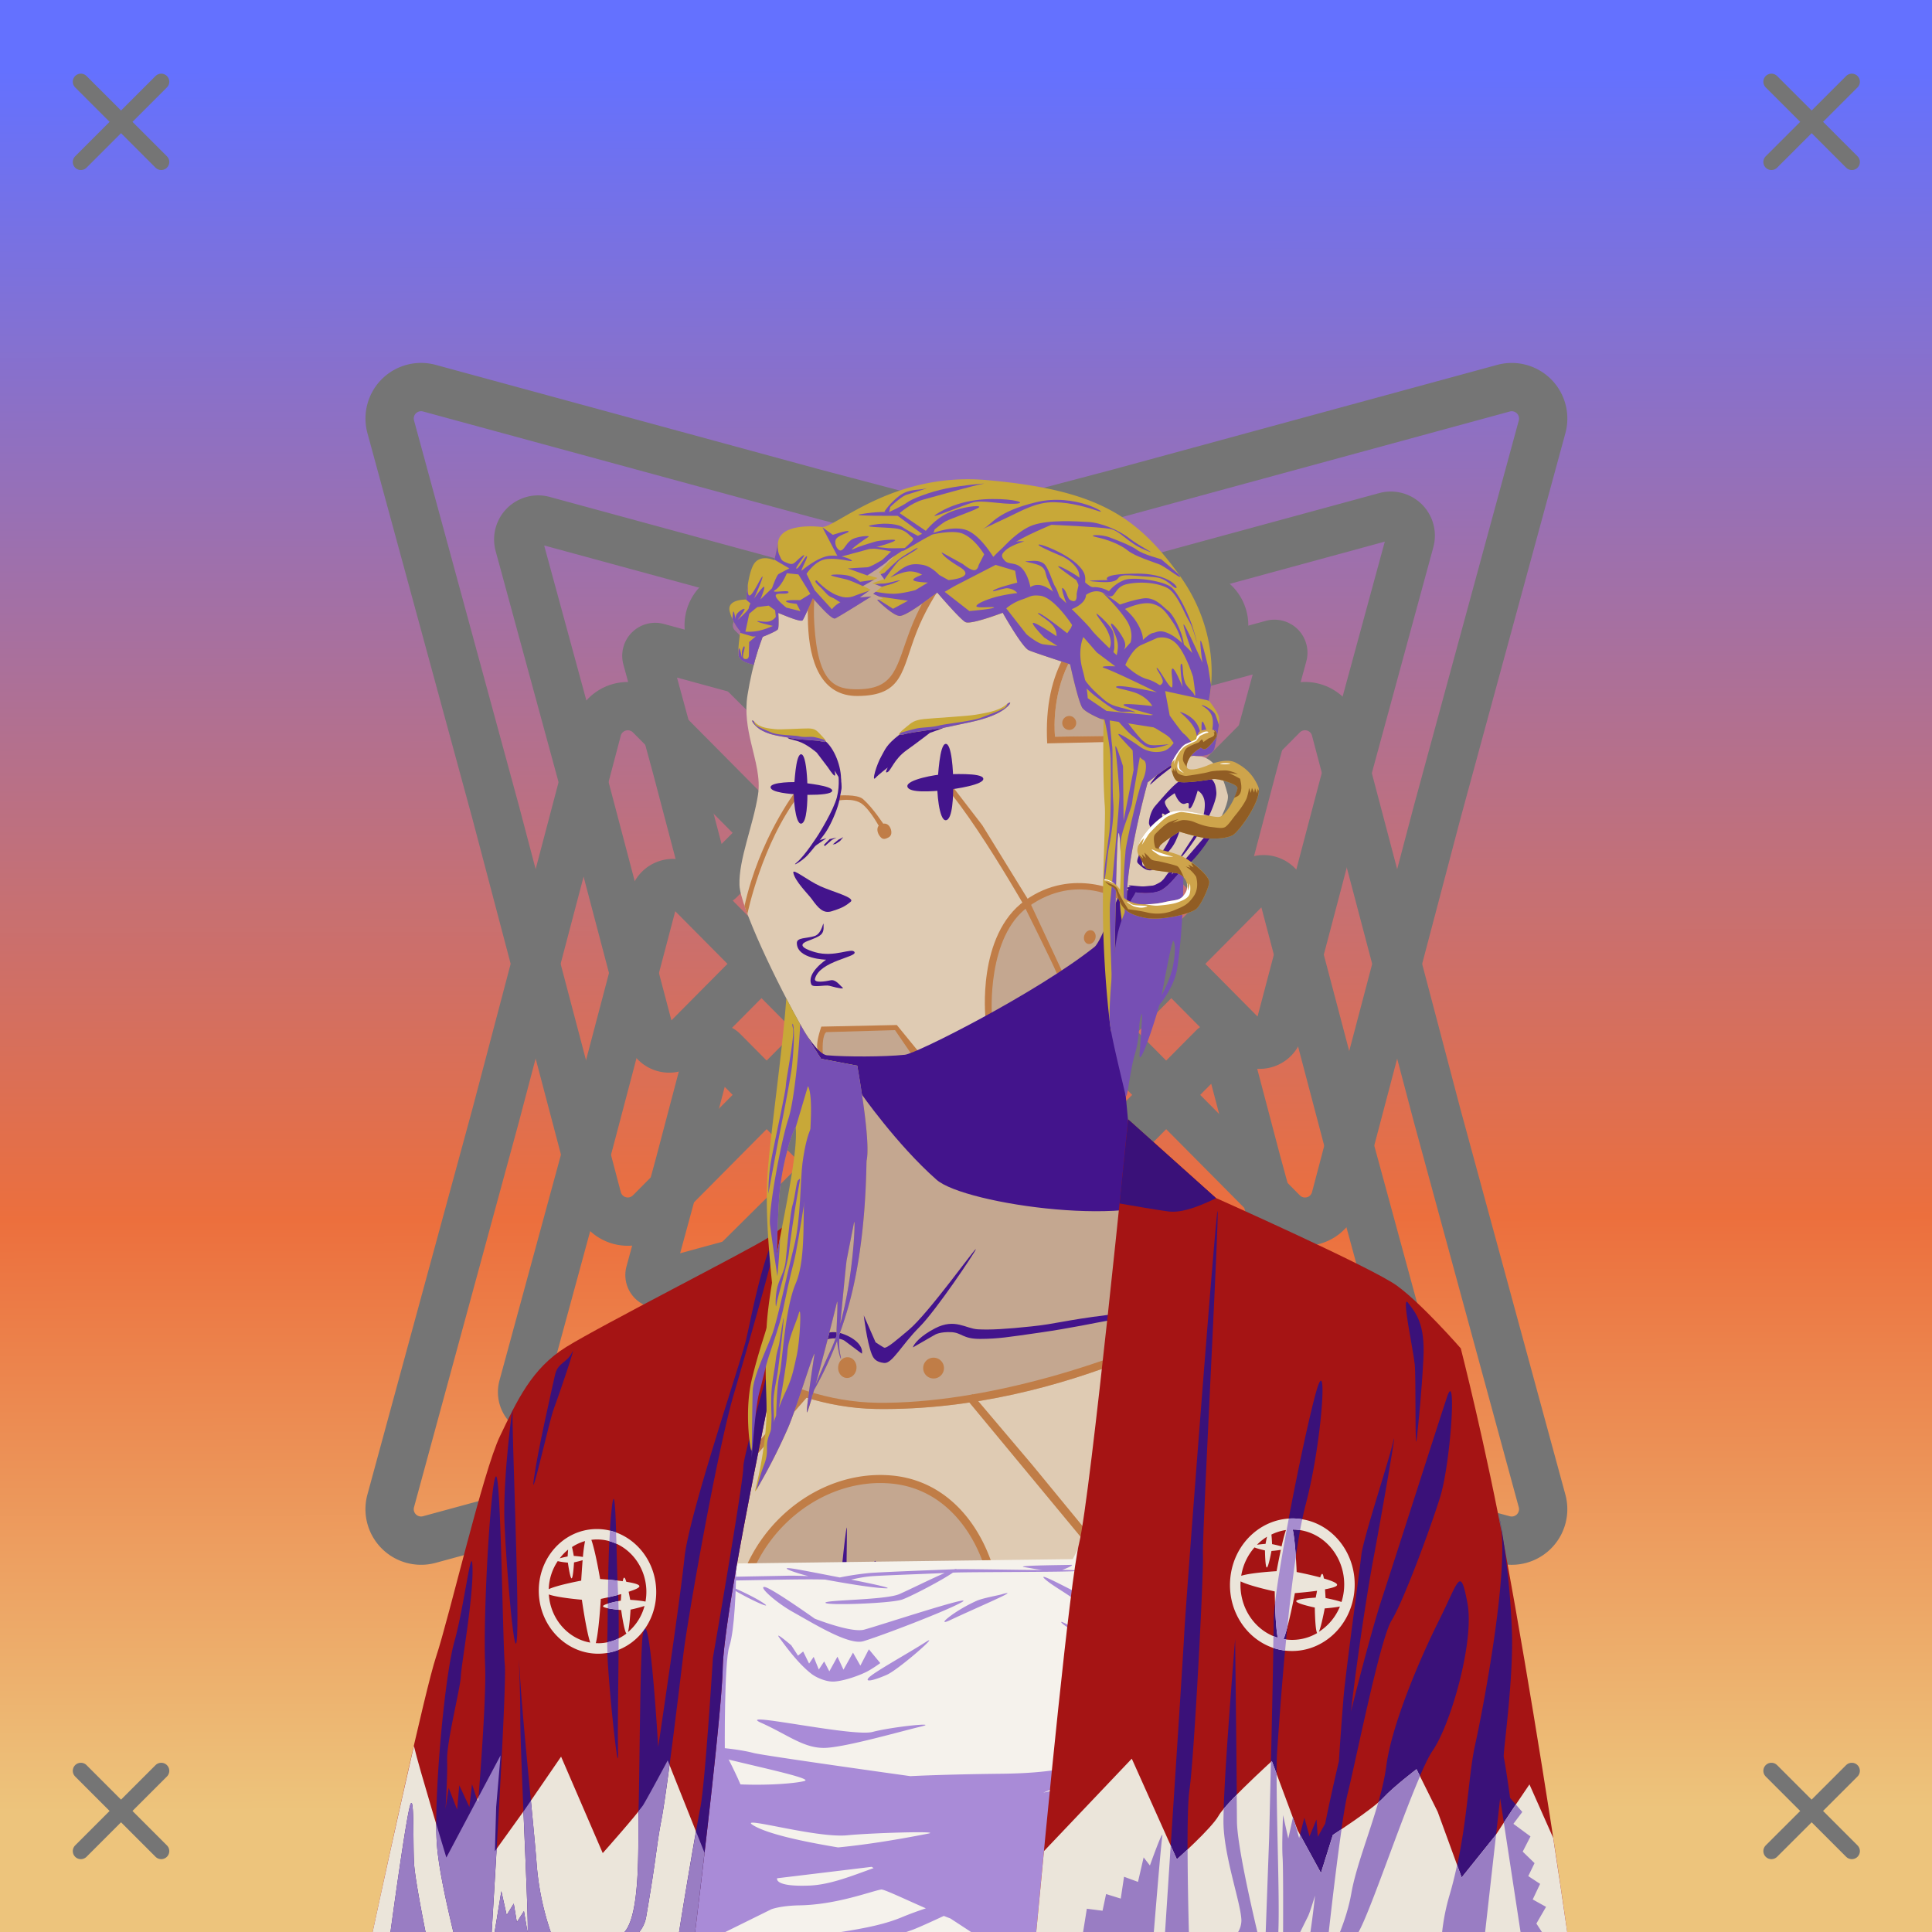<svg xmlns="http://www.w3.org/2000/svg" xmlns:xlink="http://www.w3.org/1999/xlink" viewBox="0 0 2400 2400"><rect x="0" y="0" width="2400" height="2400" fill="#333333" stroke="none"/><g id='bg'><g id="Morning">
<defs>
<linearGradient gradientTransform="matrix(-1, 0, 0, 1, 4188, 1608)" gradientUnits="userSpaceOnUse" id="skyback-linear-gradient" x1="2990.24" x2="2985.89" y1="-1523.56" y2="641.41">
<stop id="skyback-c1" offset="0" stop-color="#6471ff"></stop>
<stop id="skyback-c2" offset="0.66" stop-color="#ec6f3d"></stop>
<stop id="skyback-c3" offset="1" stop-color="#edc47c"></stop>
</linearGradient>
</defs>
<path d="M0,0H2400V2400H0V0Z" style="fill:url(#skyback-linear-gradient)"></path>
</g><g id="T06" style="mix-blend-mode: hard-light">
<path d="M1593.35,888.77a39,39,0,0,1,65.52,17.57l126.4,479.43,130.34,478.71a39.09,39.09,0,0,1-48,48L1389.24,1782.2,909.49,1655.72a39,39,0,0,1-17.57-65.52l352-349.19Z" style="fill:#125de7;fill-opacity:0;stroke:#757575;stroke-linecap:round;stroke-linejoin:round;stroke-width:60px" transform="translate(0 0)"></path>
<path d="M807.64,1505.93a39,39,0,0,1-65.51-17.57l-126.4-479.43L485.39,530.21a39.07,39.07,0,0,1,48-48l478.4,130.25L1491.51,739a39,39,0,0,1,17.57,65.51l-352,349.2Z" style="fill:#125de7;fill-opacity:0;stroke:#757575;stroke-linecap:round;stroke-linejoin:round;stroke-width:60px" transform="translate(0 0)"></path>
<path d="M1552.09,1099.55a24.72,24.72,0,0,1,41.53,11.14l80.12,303.9L1756.36,1718a24.78,24.78,0,0,1-30.41,30.41l-303.25-82.57-304.1-80.18a24.71,24.71,0,0,1-11.14-41.53l223.13-221.34Z" style="fill:#125de7;fill-opacity:0;stroke:#757575;stroke-linecap:round;stroke-linejoin:round;stroke-width:60px" transform="translate(0 0)"></path>
<path d="M848.91,1295.15A24.73,24.73,0,0,1,807.38,1284l-80.12-303.9L644.64,676.66a24.77,24.77,0,0,1,30.41-30.41l303.24,82.57L1282.4,809a24.53,24.53,0,0,1,11.47,6.66,24.79,24.79,0,0,1-.33,34.87L1070.4,1071.87Z" style="fill:#125de7;fill-opacity:0;stroke:#757575;stroke-linecap:round;stroke-linejoin:round;stroke-width:60px" transform="translate(0 0)"></path>
<path d="M1506.68,1301.63a11,11,0,0,1,18.5,5l35.68,135.35,36.8,135.15a11,11,0,0,1-13.55,13.55l-135.06-36.78-135.44-35.7a11,11,0,0,1-5-18.5l99.38-98.58Z" style="fill:#125de7;fill-opacity:0;stroke:#757575;stroke-linecap:round;stroke-linejoin:round;stroke-width:60px" transform="translate(0 0)"></path>
<path d="M894.32,1093.06a11,11,0,0,1-18.5-5L840.14,952.75,803.34,817.6a11,11,0,0,1,13.54-13.54l135.06,36.77,135.44,35.71a11,11,0,0,1,5,18.5L993,993.62Z" style="fill:#125de7;fill-opacity:0;stroke:#757575;stroke-linecap:round;stroke-linejoin:round;stroke-width:60px" transform="translate(0 0)"></path>
<path d="M891.92,804.49a39.09,39.09,0,0,1-.53-55,38.69,38.69,0,0,1,18.1-10.5l479.43-126.4,478.71-130.34a39.08,39.08,0,0,1,48,48c-.26.94-130.26,478.4-130.26,478.4l-126.48,479.75a39,39,0,0,1-65.52,17.57l-349.19-352Z" style="fill:#125de7;fill-opacity:0;stroke:#757575;stroke-linecap:round;stroke-linejoin:round;stroke-width:60px" transform="translate(0 0)"></path>
<path d="M1509.08,1590.2a39,39,0,0,1-17.57,65.52l-479.43,126.4L533.36,1912.46a39.08,39.08,0,0,1-48-48c.25-.93,130.25-478.39,130.25-478.39L742.13,906.34a38.69,38.69,0,0,1,10.5-18.1,39.09,39.09,0,0,1,55,.53l349.2,352Z" style="fill:#125de7;fill-opacity:0;stroke:#757575;stroke-linecap:round;stroke-linejoin:round;stroke-width:60px" transform="translate(0 0)"></path>
<path d="M1102.7,845.76a24.72,24.72,0,0,1,11.14-41.53l303.9-80.12,303.45-82.62a24.77,24.77,0,0,1,30.41,30.41c-.17.59-82.57,303.25-82.57,303.25l-80.18,304.1a24.72,24.72,0,0,1-41.53,11.14L1326,1067.25Z" style="fill:#125de7;fill-opacity:0;stroke:#757575;stroke-linecap:round;stroke-linejoin:round;stroke-width:60px" transform="translate(0 0)"></path>
<path d="M1298.3,1548.94a24.73,24.73,0,0,1-11.14,41.53l-303.9,80.12-303.45,82.62a24.77,24.77,0,0,1-30.41-30.41c.16-.6,82.57-303.25,82.57-303.25l80.17-304.1a24.72,24.72,0,0,1,41.53-11.14L1075,1327.44Z" style="fill:#125de7;fill-opacity:0;stroke:#757575;stroke-linecap:round;stroke-linejoin:round;stroke-width:60px" transform="translate(0 0)"></path>
<path d="M1304.78,891.17a11,11,0,0,1-.15-15.53,10.93,10.93,0,0,1,5.11-3L1445.09,837l135.15-36.79a11,11,0,0,1,13.55,13.54c-.07.27-36.78,135.06-36.78,135.06l-35.7,135.44a11,11,0,0,1-18.5,5l-98.58-99.38Z" style="fill:#125de7;fill-opacity:0;stroke:#757575;stroke-linecap:round;stroke-linejoin:round;stroke-width:60px" transform="translate(0 0)"></path>
<path d="M1096.21,1503.53a11,11,0,0,1-5,18.5L955.9,1557.71l-135.15,36.8A11,11,0,0,1,807.21,1581L844,1445.9l35.71-135.44a10.93,10.93,0,0,1,3-5.11,11,11,0,0,1,15.53.15l98.58,99.38Z" style="fill:#125de7;fill-opacity:0;stroke:#757575;stroke-linecap:round;stroke-linejoin:round;stroke-width:60px" transform="translate(0 0)"></path>
</g></g><g id="person"><g data-name="Layer 1" id="Layer_1"><g id="DR01"><path d="M1233.75,607.69c-9.3-.15-18.39,0-27.19.06C1054,609.23,953,710.53,928.59,863.47c-3.41,21.35.1,40.92,4.44,59.44,5.31,22.61,11.86,43.67,8.56,64.56-6,38-24,80-23,112,.82,26,45.49,120.52,79.82,180.59,7.89,13.82,15.41,26.41,21.53,35.25l48.31,7.13s3.5,135.37,3.34,135.94c-2.62,9.82-27.16,19.71-59.62,51.09s-94.09,72.45-154.56,120.65c0,0-126.43,43.22-176.69,93.47s-32.18,256.78-33.75,325.1L594.38,2400h868.24l5.22-138.16,18.57-185L1546.72,2400h291.34l-61.65-415.12s29.47-306.6-35.53-353.6-153.47-66.4-153.47-66.4-106.63-68.76-124.47-87.35-59.47-52.72-59.47-52.72-4.86-42.31-11.19-104.62c-4.4-43.32-7.9-87.2-7-111.75,2.19-59.87.73-65.6,26-100.63,0,0,18.17,2.15,28.25-1.22s21.42-20.85,27.91-25.56c23-16.69,61.85-77.88,57.68-94-9.65-37.25-23.46-53.11-51.74-46.9,0,0,111.09-202.84-153.26-316.88C1291.31,610.85,1261.64,608.12,1233.75,607.69Z" style="fill:#dfcbb3" transform="translate(0)"></path><path d="M1399.88,1392.38l-329.57,13.28c.62,25,1.34,52.49,1.28,52.72-2.62,9.82-27.16,19.71-59.62,51.09s-94.09,72.45-154.56,120.65c0,0-10.57,3.69-26.07,9.72,30.28,23.8,131.48,108.62,257.31,110.43,240.64,3.46,442.35-125.52,442.35-125.52l100.47-47c-25.67-8.63-44.06-12.84-44.06-12.84s-106.63-68.76-124.47-87.35-59.47-52.72-59.47-52.72S1402.05,1412.34,1399.88,1392.38Z" style="fill:#c4a790" transform="translate(0)"></path><path d="M883.39,2335.27c-4.91,6.13,2.23-27.37,35.35-40.62,17.36-6.94,21.28-12.26,30.08-17.06,12.14-6.63,27-11.47,39.84-10.85,22.74,1.1-47.89,26.07-69.92,34.33S888.89,2328.38,883.39,2335.27Z" style="fill:#43148c" transform="translate(0)"></path><path d="M1100.81,2266.41c-.88-.07-1.39.06-1.5.4-1.73,5.4,67.82,33.56,109.38,57.1,9.73,5.51-2.89,50.22,2.56,76.09h31.69c-8.7-36.85-15-73.54-22.13-79.34C1208.67,2310.79,1114,2267.35,1100.81,2266.41Z" style="fill:#43148c" transform="translate(0)"></path><path d="M1776.16,1983.78l-35.63,28.69s25.18,108.54,34.88,189.47,10,116.51,12.53,159.5c.9,15.32,1,27.74.81,38.56h49.31l-59.5-400.66Z" style="fill:#43148c" transform="translate(0)"></path><path d="M1035.62,2318.22a4,4,0,0,0-1.24,1.81c-5.91,12.77-13,56.26-20.85,80h20.22C1036.5,2373.38,1040.24,2315.79,1035.62,2318.22Z" style="fill:#43148c" transform="translate(0)"></path><path d="M1233.75,607.69c-9.3-.15-18.39,0-27.19.06-74.16.72-136.08,25.08-183,67.44-19.43,50.12-14.5,125.39-14.5,125.39s7.67,61.87,57.55,58.86c56.81-3.42,57.55-54.52,57.55-54.52,23.28-52.87,35.15-79.83,58.37-107.45,36.65-43.59,83.34-66.67,125.13-78.88C1282.82,610.21,1257.63,608.06,1233.75,607.69Z" style="fill:#c4a790" transform="translate(0)"></path><path d="M1471,744.31c-179.51,7.66-160.44,170.85-160.44,170.85l174-2.47C1496.54,876.85,1508.93,810.81,1471,744.31Z" style="fill:#c4a790" transform="translate(0)"></path><path d="M1775.44,1717.25c-10.44-8.53-27.69-18.75-49.63-17.06-36.66,2.82-156.29,91.47-147.12,215.56s92.72,125,120.22,125c22.4,0,66.68-33.47,79.34-43.38l-1.84-12.46S1791.74,1823.79,1775.44,1717.25Z" style="fill:#c4a790" transform="translate(0)"></path><path d="M653.31,1793c-13.2,75.71-6.74,184.12-6.4,240.34,19.08-16.62,35.78-47,40.28-102.56C691.51,1877.23,675.41,1829.88,653.31,1793Z" style="fill:#c4a790" transform="translate(0)"></path><path d="M1090.31,1837.34c-85.59,1.85-165.11,74.45-173.56,167.57-9,99.31,36.86,198,128.72,206.31s184.17-71.53,193.19-170.85c8.5-93.7-39.3-194.12-131.16-202.46A154.52,154.52,0,0,0,1090.31,1837.34Z" style="fill:#c4a790" transform="translate(0)"></path><path d="M1334.84,1102.56a119.57,119.57,0,0,0-44.46,10.47c-19.87,8.77-27.45,17.24-39.72,34.19s-21.07,76-21.07,76l-2.31,54.34-88.44,36-25.87-36.5-92.72,1.72-1.25,15.53-1,18c.6.9,1.33,2.14,1.91,3l48.31,7.13s3.5,135.37,3.34,135.94c-2.62,9.82-27.16,19.71-59.62,51.09-12.22,11.81-29.44,25.38-48.31,39.81L980,1618.53l17.75,113.09,206.81,4.66,106.91-103.84,182.81-130.38c-14.34-10.27-26.42-19.4-31.34-24.53-17.85-18.59-59.47-52.72-59.47-52.72s-4.86-42.31-11.19-104.62c-4.4-43.32-7.9-87.2-7-111.75,1.83-49.87,1.33-62.32,15.66-85.28l-5.38-7.19s-27.77-10.8-46.47-12.85A101.94,101.94,0,0,0,1334.84,1102.56Z" style="fill:#c4a790" transform="translate(0)"></path><path d="M1095,939.12c4.44-7.67,5.49-13.41,22-26.28,15.68-12.21,44.66-9.46,56.23-10.93s-18,8.44-18,8.44-16.8,12.92-29.07,21.64c-15.47,11-19.17,25-23.59,27.14s.28-5.69.28-5.69-10.76,8-15.52,13.11S1088.72,950,1095,939.12Z" style="fill:#43148c" transform="translate(0)"></path><path d="M979.64,915.42c-4.14,2.76,7.07,3,16.31,7.19s18.58,12.29,18.58,12.29L1028.28,953s6.06,9.35,8.17,10.4.27-6.2.27-6.2l8,12.87c.87-16.35-7.84-41.52-21.76-51.35S983.78,912.66,979.64,915.42Z" style="fill:#43148c" transform="translate(0)"></path><path d="M1434,1037.55c.25-3-6.58-11.07-6.7-15s2-14.38,7.25-20.73c1.91-2.3,10.08-11.62,12.44-14.26,10.2-11.35,19.76-20.68,32.19-25.2,12.09-4.4,13.25-3.81,21.21,1.69s9.78,9.59,10.62,20.29-13.13,37.53-13.13,37.53-24.81,40.09-32.07,43.94c-1.3.69,21.49-33.67,21.49-33.67s9.53-15.69,9.37-32.89c-.13-13.3-8.88-17.07-8.88-17.07s-6,21.54-9.83,22.08,2.45-9.49-5.28-6.07-13.44-12.83-13.44-12.83-8.94,5.58-11.68,9.42,7.4,15.74,7.4,15.74,8.37,6,11.11,11-4.56,20.84-4.56,20.84a50.3,50.3,0,0,1-10.93,16.43c-7.69,7.63-24.89,4.83-25.25,1.41s13,3.88,17.64-1.39,15.84-26.07,15.44-31.29c-.22-3-15.22-22.6-14.89-15.34.27,5.93,4.67,24-.11,33.76s-4.69,8.46-10.34,14.08-8.38-3.8-12.26,3.15c-4.25,7.63-.62,13.76-.62,13.76s-5.57-2.38-7.26-5.63c-1.09-2.09,1.65-8,1.84-8.84C1415.91,1057.24,1433.52,1043.58,1434,1037.55Z" style="fill:#43148c" transform="translate(0)"></path><path d="M1415.81,1074c0-.62,10.51,4.42,10.51,4.42l11.26-3s9.8-3.95,9.94-3.23-6.5,5.61-9.37,6.11-6.18,3.72-11.77,2.66S1415.82,1074.58,1415.81,1074Z" style="fill:#43148c" transform="translate(0)"></path><path d="M1010.74,1052.16l15.9-10.94-11.73,3.38" style="fill:#43148c" transform="translate(0)"></path><path d="M1024.48,1051.16l9-7.84,5.72-2.86-8.58,1.94-7,7" style="fill:#43148c" transform="translate(0)"></path><path d="M1034.44,1049l6.92-5.82,6.18-3.23-4.06,4.8-5.62,3.69Z" style="fill:#43148c" transform="translate(0)"></path><path d="M985.49,1084.05c1.73,10.4,18.78,27,22.94,32.82,8.1,11.37,14.43,18.45,24.89,15.08s15.5-5.19,23.3-11.65c6.31-5.22-20.57-11.84-37.22-19.23C1003.6,1094.07,984.49,1078.08,985.49,1084.05Z" style="fill:#43148c" transform="translate(0)"></path><path d="M1085.51,1945c1.73-21,7.18,19.43,7.18,19.43l5.75,89s20.42,42.79,30,60.73-33.81-24.7-40.65-42.53-4.26-36.72-4.26-36.72S1083.78,1965.94,1085.51,1945Z" style="fill:#43148c" transform="translate(0)"></path><path d="M1071.48,1458s0,39.9-.75,46.75-2-12.57-2.26-19.36S1067,1465,1067,1465Z" style="fill:#43148c" transform="translate(0)"></path><path d="M1474.32,939.55s-29.21,20.28-43.59,33.54c-7.7,7.09,9.19-14.34,8.88-12.61s-11.76,5.95-8,3.54,12.82-8.58,12.82-8.58,32.3-21,36.59-33.46S1479.38,934.68,1474.32,939.55Z" style="fill:#43148c" transform="translate(0)"></path><path d="M1516.65,1016s-7.91,9.61-41.19,47.87-14.41,15.5-17.23,16.17c-9.26,2.17-9.35,11.73-18.16,16.57s-7.56,3.1-17.06,4.36c-6.23.83-17.55-1.6-20.2-.91s2,1.88,2,1.88-4.74,0-6.28,1.18,7.74,1.29.12,3.49,11.26,1.8,11.26,1.8,22,3.73,33-2.74,18.64-18.45,23.54-22.76S1495.46,1060.32,1516.65,1016Z" style="fill:#43148c" transform="translate(0)"></path><path d="M1174.57,977.84c11.72,13.15,25.63,32.44,39.2,52.69,29.51,44,57.36,92.58,57.36,92.58s35.93,72,41.72,86.18l6.24-3.3-39.36-84.34-59.51-96.54-39-50.69Z" style="fill:#c07d47" transform="translate(0)"></path><path d="M988.2,983.14s-44.81,58.66-63.35,142.2l1.6,4.63,2,5.39s17.88-87.73,64.46-148.06Z" style="fill:#c07d47" transform="translate(0)"></path><path d="M1041.5,988.26s23.32-2,30.58,4.39c12.47,10.94,26.14,32.14,26.14,32.14l-5,4s-11.66-22.12-22.42-30.15c-11-8.21-30.42-4-30.42-4" style="fill:#c07d47" transform="translate(0)"></path><path d="M1471.18,744.33c-179.69,7.56-160.59,170.83-160.59,170.83l174.13-2.46-2.27,6.57-181.59,4.19c-10.18-189.09,165.82-187.09,165.82-187.09Z" style="fill:#c07d47" transform="translate(0)"></path><path d="M1020.25,1275.31l93.81-2,29.63,36.25-9.06,3.43-22.78-33.31-85.23,2.45s-6.12,1.22-4.39,29.8l-5.33-6.34S1011,1303,1020.25,1275.31Z" style="fill:#c07d47" transform="translate(0)"></path><path d="M1232.14,1260.39s-6.81-97.25,45.6-134.34c60.5-42.8,114.44-7.53,114.44-7.53l2.67-8.56s-61.68-34.38-121.66,8.78-49,145.48-49,145.48Z" style="fill:#c07d47" transform="translate(0)"></path><path d="M1093.22,1024.48c4.2-2,7.78-2,10.74.93s5.78,11.58-.11,14.81-8.32,2.35-11.59-2.47S1089,1026.5,1093.22,1024.48Z" style="fill:#c07d47" transform="translate(0)"></path><path d="M1328.23,889.43h0a8.65,8.65,0,0,1,8.65,8.65h0a8.65,8.65,0,0,1-8.65,8.65h0a8.65,8.65,0,0,1-8.65-8.65h0A8.65,8.65,0,0,1,1328.23,889.43Z" style="fill:#c07d47" transform="translate(0)"></path><path d="M1356.49,1155.85h0c3.75,1.23,5.57,5.94,4.07,10.51h0c-1.5,4.57-5.76,7.28-9.5,6.06h0c-3.75-1.23-5.56-5.94-4.06-10.51h0C1348.5,1157.34,1352.75,1154.62,1356.49,1155.85Z" style="fill:#c07d47" transform="translate(0)"></path><path d="M1159.72,1686.56h0a12.91,12.91,0,0,1,12.92,12.92h0a12.92,12.92,0,0,1-12.92,12.92h0a12.92,12.92,0,0,1-12.91-12.92h0A12.91,12.91,0,0,1,1159.72,1686.56Z" style="fill:#c07d47" transform="translate(0)"></path><path d="M1053.82,1686h0c6.29.61,10.83,6.86,10.14,14h0c-.69,7.1-6.35,12.36-12.64,11.75h0c-6.29-.61-10.83-6.86-10.14-14h0C1041.87,1690.62,1047.53,1685.36,1053.82,1686Z" style="fill:#c07d47" transform="translate(0)"></path><path d="M656.16,1778.84c-1,4.57-2,9.23-2.85,14.1,22.1,36.91,38.21,84.28,33.88,137.81-4.5,55.61-21.2,85.94-40.28,102.56,0,4.62.13,10,.06,13.85,23.41-16.51,44.77-49.34,48.31-115.07C698.64,1869.64,680.47,1817.65,656.16,1778.84Z" style="fill:#c07d47" transform="translate(0)"></path><path d="M1307.84,618.54c-41.83,12.2-77.9,29-100.59,50.19-27.14,25.42-57.79,65-76.14,112.62-17.66,45.83-18.21,74-64.28,74.89-29.65.59-50.83-7-55.29-81.12-2.76-45.92,7.68-82.34,12-100q-5.76,5.2-11.22,10.75c-5.61,18.44-10.37,41.2-8.6,89.3,1.71,46.57,16,89.78,61.69,89.41,57.13-.46,54.5-31.93,73.38-79.85,19.45-49.33,53.66-90,75.62-110.55,21-19.66,44.82-33.59,107.49-50.08-.61-.27-1.16-.54-1.78-.81C1316.06,621.47,1312,619.94,1307.84,618.54Z" style="fill:#c07d47" transform="translate(0)"></path><path d="M995.1,1730.34l-169,194.26-50.41,51-1.92,15L834.54,1928l167.7-192S995.1,1731,995.1,1730.34Z" style="fill:#c07d47" transform="translate(0)"></path><path d="M1207.84,1731.83l74.65,88.11L1379,1937.38l54.41,60.16-2.06,17.27-60.83-71.72L1200.63,1738S1207.84,1732.51,1207.84,1731.83Z" style="fill:#c07d47" transform="translate(0)"></path><path d="M1090.09,1832.31c-88.84,1.92-169.71,77.43-178.31,172.16-4.64,51.1,5,101.5,27.16,140.22,23.85,41.65,60.59,67.4,106.09,71.53,95.29,8.65,189.39-74,198.59-175.38,4.39-48.3-5.9-97.79-28.62-136.25-24.57-41.58-61.76-67.54-107.06-71.65A159.36,159.36,0,0,0,1090.09,1832.31Zm.13,10a150.25,150.25,0,0,1,16.81.6c41.92,3.8,76.37,27.84,99.38,66.78,21.62,36.59,31.45,84,27.25,130.25-8.72,96-98.06,174.45-187.72,166.31-42.09-3.82-76-27.59-98.32-66.53-21.09-36.85-30.36-85.21-25.9-134.34C929.86,1915.72,1006.5,1844.17,1090.22,1842.31Z" style="fill:#c07d47" transform="translate(0)"></path><path d="M1728.34,1689.94a57.71,57.71,0,0,0-6.34.59c-47.11,7.25-158.64,91.68-153,226.35s103,133.95,128.34,134.65c22.9.64,73-32.69,83.1-39.53l-2.19-14.66c-12.66,9.91-56.94,43.38-79.34,43.38-27.5,0-111.06-.88-120.22-125s110.46-212.74,147.12-215.56c21.94-1.69,39.19,8.53,49.63,17.06-.67-4.36-1.26-8.87-2-13C1763.4,1697.45,1747.12,1689.13,1728.34,1689.94Z" style="fill:#c07d47" transform="translate(0)"></path><path d="M1520.69,2187.75l1.22,10.44L1628,2239.56,1655.75,2400h10.84l-29.9-169.22Z" style="fill:#c07d47" transform="translate(0)"></path><path d="M760.44,2205.66l-49.22,18.28L680.09,2400H691l29-167.28,42.34-16.53Z" style="fill:#c07d47" transform="translate(0)"></path><path d="M1497.41,1845.75c-6.11,3.26-31.57,69.28-31.57,69.28l-37.12,78.41s-33.06,106.28-47.63,114.72c-40.64,23.52-47.36,26.68-95.75,32.15-5.17.59-17,1.88-17,1.88s-64.61,6.58-86.43,3.56c-24.57-3.4,24.43,29.71,77,38.44s105.34,16.4,105.34,16.4-9.72,111.88-9.47,165.63c.08,17.45,36-19.83,32.16-.81-1.25,6.24-9.36,21.19-17.16,34.59h92.84l5.22-138.16,18.57-185,11.71,62.74-4.84-46.78-2-137.15s-4.31-15.26-1.84-16.91,11-89.33,8.91-92.81A.65.65,0,0,0,1497.41,1845.75Z" style="fill:#43148c" transform="translate(0)"></path><path d="M770.84,1888.94c-2.37.64-3,26.25-3,26.25s-9.33-27.81-10.53-25.57,4,15.21,5.75,34.54,1.13,42.75,1.13,42.75l-4.38,52.71-7.37,57.22s-8.59,138-21.47,219.25c-9.43,59.46-19.39,91-24.09,103.91H764c0-.74.14-1.12.19-1.94,1.6-29.92,1.45-49.75,4.25-94.53s.86-78.34,1.71-95.37,9.1-109.85,9.1-109.85,16.45,64.87,17.34,41.22-13.78-135.81-13.78-135.81,10.8,35.41,5.53,2.94c-2.57-15.85-11.75-97.66-15.53-113.57C772,1890,771.39,1888.79,770.84,1888.94Z" style="fill:#43148c" transform="translate(0)"></path><path d="M645.31,1906.41c-.13-.32-.22-.2-.25.4-.44,10.38.56,71.16,1.6,109.72.05,2.07.12,2.79.18,4.66.18,10.32.3,20.07.13,27.5L594.38,2400h16.34l10.12-71.91,3.69-86.59,25-186.78c3,12,11.61,44.4,14.25,36.87,3.19-9.1-2.87-78.78-2.87-78.78S647.34,1911.17,645.31,1906.41Z" style="fill:#43148c" transform="translate(0)"></path><path d="M1134,1673.81c1.36-4.6,9.4-14.36,27.74-23.81,24.63-12.68,37.69.46,53,1.32s35.1-.28,66.81-3.63,39.39-7.36,94.92-14.3c45.13-5.64,99.71-23.76,99.38-21.93s-29.7,17.3-100.72,29.27c-12.6,2.12-44.42,9.11-83.74,14.73s-51.21,7.66-73.55,7.77-22.69-7.78-36.29-8.39-19.75,3-19.75,3" style="fill:#43148c" transform="translate(0)"></path><path d="M1392.55,1108.56c-3.23,1.47-24.08,60.7-32.87,67.69-72,57.24-221,132.5-235.56,134-25.72,2.73-73.74,2.69-96.74.67-11.49-1-29-30.91-29-30.91,7.89,13.82,15.41,26.41,21.53,35.25l45,8.55,4.19,33.74s44.63,64.14,94.28,107.94c35,30.9,258.86,62.38,302.68,14.61-19.89-22-61.93-57.11-61.93-57.11-1.9-24.91-19.4-199.6-18.85-214.6,2.19-59.87,10.72-67.7,10.72-67.7l15.08-32.84S1395.77,1107.09,1392.55,1108.56Z" style="fill:#43148c" transform="translate(0)"></path><path d="M1743.68,1954.25c-18.38,66.37-35.18,93.34-34.61,112.47s32.41-34,32.41-34l31.56,38.87,20,28.32-16.65-115.11s1.48-14.57,2.89-35.94c2.78-42,6.13-117.27,3.27-147.6C1782.4,1799.28,1762.06,1887.89,1743.68,1954.25Z" style="fill:#43148c" transform="translate(0)"></path><path d="M1073,1634s3.76,32.45,9.86,48.08c2.17,5.58,5.31,9.93,15.39,11.06s21.48-22.23,43.93-44.66c20.8-20.77,69-92.84,70-96.5,1.32-4.94-58.3,79.19-83.46,100.17-13.61,11.35-27.31,23.61-30.58,21.87-3.1-1.66-10.46-6.57-10.46-6.57Z" style="fill:#43148c" transform="translate(0)"></path><path d="M990.12,1071c9.93-8.16,26.6-34.39,26.6-34.39s18.77-29.9,22.93-46.27,1.31-29,1.68-34.44c.44-6.46,5.37,18.09,3.86,25-2,9-1.88,15.25-7.89,30.08s-11.18,23-16.18,29.24c-2,2.48-10.44,13.85-17.73,21.92S981.78,1077.81,990.12,1071Z" style="fill:#43148c" transform="translate(0)"></path><path d="M1070.63,1681.58c1.83-8.51-7-18.93-24.34-24.86s-25.64,4-44,3.4-13.5-3.12-37.82-6.46-35.28-9.36-77.88-16.3c-34.62-5.65,75.3,24.45,80.54,25.42,34.74,6.39,23.32,5.16,40.46,5.27s16.13-4.83,26.56-5.44,15.15,3,15.15,3" style="fill:#43148c" transform="translate(0)"></path><path d="M1052,1897.57c-1.59-1.43-10.55,93.73-10.55,93.73s.54,6.57-10.69,49c-8.66,32.71-25.88,50.2-25.88,50.2s-60.33,55.73-67,58.55c-25.38,10.76-95.6,6.88-113.88,6.83-11.11,0,16.76,6.5,43.65,11,22.77,3.79,88.06-6.67,88.06-6.67s75.12-67.44,75.94-76.5c5.67-23,12.81-51.43,12.81-51.43s6.42-67.3,7.15-89.84C1051.72,1939.61,1052.22,1897.77,1052,1897.57Z" style="fill:#43148c" transform="translate(0)"></path><path d="M1617.06,1573.12c-15.07,8.14-43.74,23.43-119.37,62.72-109.71,57-277.22,108.4-407.88,106.72-121.28-1.55-222.3-85-248.37-106.47-4.2,1.56-4.1,1.42-10.1,3.75,30.28,23.8,131.49,108.63,257.32,110.44,240.64,3.46,442.34-125.53,442.34-125.53l100.47-47C1626.25,1576,1621.59,1574.52,1617.06,1573.12Z" style="fill:#c07d47" transform="translate(0)"></path><path d="M1487.88,1835.47c-2.65.31-19.51,144.65-19.5,144.65l10.18,71.07,6.82,36,1-10.28L1546.72,2400h2.12L1537,2290.81l-3.41-39.62s-47.85-352.78-45.5-406.19C1488.36,1838.32,1488.25,1835.42,1487.88,1835.47Z" style="fill:#43148c" transform="translate(0)"></path></g></g><g id="Red-Haori-Jacket"><path d="M1572.16,1550.53s-59.28,64-131.1,189.59c-31.2,54.56-81.25,142.46-108.37,196.66l-504.5,6.56,7.22-186.81,20.78-127.28-21.44,6.81s-18.47,79-21.91,167.6-10,153-10,153C740,2068.89,687.6,2148.85,699,2184.47a478.41,478.41,0,0,1,29.44,122.37c3,28.7,6.37,60.56,9.94,93.16h727.46l1.19-141.16s-25.42-31.83-50.34-112.09-54.15-195.5-49.35-208.94c16.57-46.36,63.63-131.57,88.28-175.28s132.54-200,132.54-200Z" style="fill:#f5f2ec"></path><path d="M1584.06,1559.47l-41.68,64.59s-71.46,106.07-89.32,133.22S1377,1901.59,1377,1901.59l-9.28,25.44-3.5,3.44-.22-10-8.66,8.9-1.12-9.34-6.91,9.12-1.09-9.56-8.69,16.69,12.69.66,16.9,2,1.91-5.35c17.72-47.11,62.62-128.53,86.59-171,24.66-43.71,132.54-200,132.54-200Zm-727.87,69.78-2.91.91s-12.52,63.91-19,121.37-6.23,101.07-6.9,108.47c-.62,6.72-2.69,66.31-3.1,78.25l-.12.5-3.72-7.91-5.19,10.88-3.22-9.38-3.19,12.35-4-8.88-2.32,20.81,22.38-11.4,4.09-1.88h-.44l.25-.12-.15-12.84,6.72-173.85Zm474.31,314.66c-5.65.31-71.28.61-58.09,2.81s10.68,1.9,18.53,3.16c1.14.18,2.49.27,3.72.43h-5.07c-16.71,0-88.58-1.36-101.31-1,0,0,0,0,0,0-.16-.46-1.22-.38-2.9.07-11.54.51-88.79,3.3-105.69,4.71a350.33,350.33,0,0,0-36.41,5.5c-18.64-3.62-38.9-7.58-51.06-9.78-30.57-5.52-8.09,3,12,8.1-10-.39-19.74-.67-25.88-.5-17.52.47-145,2.38-159.18,4.28l-9,2.84c-9.55.5,7-.45,26.68-1.19-12.92,3.47-30.72,9.45-37.68,15.22-7.6,6.29,29.69-5.41,36.28-7.62a56.17,56.17,0,0,0,14.15-8c13.31-.37,26-.55,30.69.12,11.65,1.67,110.53-2.13,144.72-.84,23,4.25,58.18,10.29,75.06,10.81,10.94.34-13.11-4.89-42.81-10.81,7.66-1.54,16.39-3.67,28.16-4.37,21.09-1.27,67.67-2.8,88.15-3.82-17.21,7.41-44.79,21.19-56.44,26.25-17,7.43-93,7.13-91.74,10.75s81.92.83,95.56-4.09c11.19-4,49.81-24.19,62.75-33.35,14.16-.94,146.56-.58,152.56-2,4.41-1-4.89-1.32-17-1.37C1326,1948.1,1335,1943.65,1330.5,1943.91Zm20.38,6.75-5.35.56,7.53,36.22a36.35,36.35,0,0,0-7.56-5.16c-23-11.27-58.4-30.7-47.28-20.59,10.24,9.31,31.5,19.68,49.5,35.25,2.68,2.31,6.47,7.41,10.59,13.4l7.63,29.85c-6.56-5.42-14-10.64-20.16-12.85-12.73-4.54-29.33-15.4-27.28-11.84s28.5,19.12,35.47,26.09c3.15,3.16,9.93,7.25,16,10.38l8.38,21.94-3.38-19.63c4.64,2,8.09,3,6.25.66a91.76,91.76,0,0,0-7.56-7.85c-.27-1-2.61-10.28-5.35-21.28,12.17,19.35,23.66,39,20.5,29.13-3.82-12-13.29-40.3-27.43-58.56C1359.15,1985.5,1350.88,1950.66,1350.88,1950.66Zm-448.66,18.53c-.16.1.25.46,1.37,1.15,27.59,17.12,60,31,43.6,20.32C932.85,1981.27,903.35,1968.5,902.22,1969.19Zm47.59,2.19c-8.22-.93,13.8,19.12,35,31,28.56,16,69.75,41.49,87.57,36.4s100.91-36.47,122.12-48.34-105,29.79-121.12,34-61.26-13.66-61.26-13.66S958,1972.3,949.81,1971.38ZM841,1975.66c-.4-.1-1.69.37-4.06,1.56-19,9.48-55.32,26.88-68.75,45.06s-27.44,36.75-16.38,23.31,21.88-12.26,37.69-27.28C803.3,2005.17,843.78,1976.32,841,1975.66Zm409.81,3.31a46,46,0,0,0-6.31,1.53c-5.72,1.63-23.73,4.66-31.72,8.28-28.24,12.8-51.81,32.88-32.47,23.81C1214.85,1996.39,1257.92,1978.28,1250.78,1979Zm-283.31,53c-.44-.18-.69-.17-.69.09a4.83,4.83,0,0,0,1.1,2c6.08,8.26,22.68,31.83,40.18,45.31,5.83,4.49,18.55,10.33,28.75,9.47,14.23-1.2,32.38-8.38,39.69-12.09s17-10.81,17-10.81l-14.19-17.13-10.56,20.28-9.16-16.12-11.81,21.18-7.5-16.15-10.09,18.19-6.41-12.32-6.65,10.1-6.38-15.75-5.69,8.34-7.37-15-6.41,5.16L983,2043.91S970.55,2033.25,967.47,2032Zm186.72,5.65c-.4-.08-1.72.56-4.16,2.13-23,14.73-66,38.3-71.25,44.78s11.19,1.18,23-4.12C1114.81,2074.53,1156.94,2038.22,1154.19,2037.62Zm227.19,50.91c-2.44,6.08,32.21,103.35,32.21,103.35l7.47,9.18c-7.58,3-17.92,6.87-31.47,8.72-42,5.73-93.59,17.1-93.59,17.1s126.39-50.64,84.38-42.69-61.59,18.38-136.47,19.22-113,3-113,3-182.5-25.44-195.1-28.85c-23.66-6.39-84.27-11.46-68.31-2.78s145.22,33.2,132.19,37.5c-9.05,3-64.07,8.84-127.19.31s-113.52-32.47-125.31-34.4c-37.82-6.19-43,.57-46.35,1.69-5.55,1.85,9.12,74.09,26.69,131.56,1.14,3.72,2.91,47.44,5.16,88.56h16.43c2-36.74,1-58.17-.71-69.84,10.68,24.52,21.34,48.65,21.34,48.65s3.26,9,9.09,21.19h12.88c-11.86-32.82-28-73.72-28-73.72l57.15,47.94L851.56,2400h49.5l57.16-28.25s11.15-4.44,35.25-4.87c45.67-.83,87.93-17.26,101.12-19.66,3.26-.59,28.46,11.51,55.53,23.37-10.37,3.51-20.43,7.13-29.21,10.82-21.31,8.93-45.05,13.61-76,18.59h80.94c3.74-1.26,7.24-2.48,10-3.59,7.86-3.15,21.85-9.5,36.56-16.38,2.85,1.15,5.46,2.11,8.22,3.16l25.69,16.81h117.37c23-14,47.34-32.56,65.72-56.22a275.76,275.76,0,0,0,28.84-45.53c1.87,20.08,2.82,45.47-3.56,57.13-6.09,11.12-22.09,29.72-35.56,44.62h86.65l1.19-141.16s-13-16.51-29.37-54.81a30.59,30.59,0,0,0-2-5.28c-1.32-2.56-5.46-1.13-11.74,1.31a163.22,163.22,0,0,1-7.22-17.94C1406.93,2153.56,1381.38,2088.53,1381.38,2088.53ZM943.5,2136.06c-4.36.05-4.34,1.22,2.09,4.1,34.29,15.32,54.29,33,81.88,31s91.29-20.37,116.25-26.28-34.82,0-59.78,6.59C1063.66,2156.81,962.38,2135.88,943.5,2136.06Zm-8.5,128.1c13.47-.08,85.38,18.89,117.62,15.68,29.55-2.94,118.36-5.58,100.6-2.09-49,9.62-85,14.56-112.06,17.19-43.43-7.22-86.79-16.49-104.94-27.19C931.89,2265.2,931.89,2264.17,935,2264.16Zm147.81,54.9,2.44,1.56c-26.25,9.34-53.56,20.63-79.56,21.69-44.88,1.83-40.28-9.06-40.28-9.06Z" style="fill:#a98bd7"></path><path d="M914.45,1947.76c0,23.43-1.87,77.79-8.44,97.47s-5.62,131.21-5.62,131.21,15.93,30,22.49,47.8-49.67,56.23-49.67,56.23l-6.56-288.66S914.45,1924.33,914.45,1947.76Z" style="fill:#a98bd7"></path><path d="M1870.27,1929.34c-24.26-132-55.63-254.34-55.63-254.34s-48.1-55.18-79.23-77.82-225-109-225-109l-109-97.62s-46.69,468.33-60.84,526.34c-11.57,47.43-40.17,341.75-53.31,483.09h659.57C1934.12,2308.3,1901.8,2101,1870.27,1929.34Z" style="fill:#a51414"></path><path d="M1071.19,1459.2s-40.58,60-64.09,114.83c-32,74.67-50.08,152.47-54.16,174.51-7.07,38.2-53.77,258.93-55.18,324-1.08,49.85-23.74,240.77-34.3,327.45H462.9c16-74.3,65.07-300.66,78.8-341.84,16.47-49.43,58.41-230.65,79.38-274.09s38.94-83.87,82.37-110.83S929.64,1553.42,955.07,1537c22.2-14.36,108.62-88.7,116-87.66Z" style="fill:#a51414"></path><path d="M514.19,2168.91c-19.07,82.69-41.34,184.9-51.28,231.09H863.47c3.12-25.64,7.32-60.93,11.69-98.47l-45.75-114.65s-24.27,45.41-30.53,55.59S748.75,2302,748.75,2302L697,2182.16l-46.22,67.37-36,50.13,1.56-54.85,5.5-64.22L554.47,2307.5S520.24,2195.32,514.19,2168.91Z" style="fill:#ebe5da"></path><path d="M636.79,1754.48c-1.12,19.12,7.88,228.37,5.63,276.75s-13.5-82.13-15.75-139.5S637.92,1735.35,636.79,1754.48Z" style="fill:#3a1179"></path><path d="M689.36,1708.36c-3.54,16.28-21.23,92.72-26.18,128.82s19.11-72.2,24.77-87.06,29-83.52,22.65-70.07S692.9,1692.08,689.36,1708.36Z" style="fill:#3a1179"></path><path d="M1768.17,1688.47c-2.47,45.31-5.77,75.79-8.24,98.85s-.82-75-2.47-92.26-17.3-89-8.24-76.61S1770.64,1643.17,1768.17,1688.47Z" style="fill:#3a1179"></path><path d="M1071.08,1449.28a5,5,0,0,0-1,.31c-28.37,36.55-56.91,77-66.75,96.91-11.35,23-80,256.3-79.88,275.41s-37.84,237.4-37.84,237.4-9.68,156.83-15.66,186.38c-4.63,22.88-19.19,108.46-26.36,154.31h19.92c10.06-82.47,33.18-276.55,34.28-327.44,1.42-65.08,48.12-285.83,55.19-324,4.08-22,22.12-99.83,54.16-174.5,23.5-54.78,64.09-114.84,64.09-114.84Zm441.37,55.19a9,9,0,0,0-.34,1.78c-4.44,33.33-38.87,481-41.09,524.34-1.67,32.46-16.44,258.23-23.74,369.41h29.58c-1.31-49.68-3.32-150,.81-177.25,5.56-36.66,17.77-268.83,16.66-292.16-1.08-22.59,20.79-430.92,18.12-426.12ZM965.17,1530c-.59.34-1.65,2.21-3.31,5.91-17.7,39.47-28.51,100.7-35.31,129.28s-70.78,216.42-76.22,269.5-32.69,235.5-32.69,235.5-10.86-185.11-19-140.19c-3.64,20-4.08,181-5.44,217.78-1.2,32.5,4,127.77-17.39,152.22h-91.7a340.1,340.1,0,0,1-17.53-85.12c-3.38-45-16-163.44-20.13-225s-.12-10.06-.12,45.07c0,47.6,11.4,265.24,8.93,265.09l-4.4-26-8.81,13.75-3.85-23.09L629.39,2379l-6.6-29.72L614.45,2400H610.8s19-306,16.31-331.88-4.75-234.46-10.88-234.12-16.34,164.69-13.59,235.47c1.18,30.65-3.31,100.58-8.72,170.06l-7.56-23.12-3.28,28.31-12.53-27L567.89,2248l-10.53-27-3.94,26.34s2.63-38.84,2-61.22,16.43-88.86,17.09-104S587.64,1987.35,587,1949s-10.18,46.41-22.56,90.28S538.3,2236.1,542.8,2292.35c2.37,29.65,11.62,71,20.34,107.62h231a40.4,40.4,0,0,0,8.56-18.84c13.61-79,12.26-85.74,19.06-121.13s21.78-160.61,27.22-205.53,42.18-253.18,62.6-322.59C930.08,1669,970.86,1526.77,965.17,1530Zm675.47,185.22c-1.21.51-2.93,4.28-5.19,12.09-14.44,50-53.31,243.29-53.31,287.72s-5.56,267.72-5.56,267.72L1572.32,2400h-10.39c-10.2-43.16-25.38-111.82-25.38-138.38,0-40-2.22-225.49-2.22-225.5s-15.55,187.76-14.44,230,22.22,100,22.22,120a29.18,29.18,0,0,1-4.09,13.94h149.62c17.77-31.11,69.94-193.29,92.16-225.5s52-135.17,43.12-182.94-10.87-27.62-35.31,21.25-58.87,130-65.53,181.07-35.57,113.31-43.35,157.74c-3,17.24-8.54,34.15-14.17,48.38h-13.92c5.87-52.85,16.66-144.86,23.65-172.81,10-40,40-191,54.43-214.38s46.64-110,60-152.19,21.13-162.18,8.91-125.53-60,186.64-81.09,251.07c-9.09,27.73-23.91,82.37-38.32,139.87,7.48-64.3,19.55-145.41,28.06-190.81,10.5-56,30.31-170.29,24.47-144.63s-37.32,120.13-39.65,141.13-19.83,148.15-22.16,177.31c-1.58,19.76-4.14,52.41-5.69,78.63-6.7,28.56-12.51,54.89-17.06,77.59l-9.19,16.44-1.62-21.6-8.63,21-6.47-23.18-6.46,25.34-7.57-26.44-5.93,27-6.47-29.15s-1.64,36.69-.57,52.34c.85,12.36.71,69.49.62,93h21.27c3.93-7.95,7.71-15.59,9.43-19,2-3.92,5.59-15.26,9-26.38-1.73,15.72-3.56,30.68-5.77,45.42H1588c2.12-48.78-4.37-183.08-1.44-225,3.33-47.77,15.53-231.06,35.53-306.59C1639,1804.67,1647.14,1712.45,1640.64,1715.22ZM762.17,1862c-.63.37-1.37,4-2.25,11.91-5.62,50.62-4.5,136.12-5.62,166.5s14.62,178.87,13.5,136.12,2.25-165.37,0-196.87C765.9,1953.08,765.64,1860,762.17,1862Zm1100.41,23.56c.11.85.51,3.19,1.28,7.16,11.35,58.2-22,232.6-31.44,274.87s-9.5,112.16-31.94,187.22a264.6,264.6,0,0,0-9,45.2h53.41l18.63-166,25.36,166h26.49l-6.81-10.5,12-20.72-16.56-9.22,9.19-19.34-14.72-9.66,7.81-16.12-14.72-14.28,9.66-18.88L1880,2265.63l11.07-14.74-15.19-17.5s-5.08-37.31-7.85-50.66c-1.08-5.24,12.1-94.55,10.16-154.88-2.71-81.72-16.41-148.2-15.64-142.29ZM511.3,2239.78c-.73-.47-1.72,1.74-3,7.63-5.57,24.9-18.24,116.06-23.23,152.59h43.54c-5.18-26-13.17-68.09-14.24-84.91C513,2294.07,514.46,2241.81,511.3,2239.78Zm932.43,39.56c-1.94.59-15.25,38-15.25,38l-7.81-10.06-7,30.44-17.34-6.38-4.07,27.13-18.24-5.66-4.41,20.75-19.5-2.5-4.63,28.94h87.85c3.4-41.61,9-109.44,10.47-118.44C1444.05,2279.93,1444,2279.26,1443.73,2279.34Z" style="fill:#3a1179"></path><path d="M1401.48,1390.56s-4.61,45.38-10.72,104.44c11,1.92,47.53,8.26,60.44,9.88,13.56,1.69,30.84-2.54,59.63-16.5l-.41-.19Z" style="fill:#3a1179"></path><path d="M739.35,1899.46c-40.24,1.21-71.56,36.84-70,79.58s35.53,76.42,75.78,75.22,71.57-36.84,70-79.58S779.64,1898.26,739.35,1899.46Zm.49,12.94c33.5-1,61.73,27,63.07,62.64a68,68,0,0,1-1.06,14.52c-7-1.5-19-2.23-19-2.23s-1-5.4-1.94-10c7.32-2.4,13.45-4.8,13.36-6.91-.09-2.34-7.63-4.09-16.28-5.47-.91-3-1.82-5.16-2.61-5.1s-1.3,1.85-1.81,4.4c-13.37-1.81-28.09-2.75-28.09-2.75s-5.62-33.79-10.88-48.66C736.31,1912.62,738.06,1912.45,739.84,1912.4Zm-13.1,2a194.87,194.87,0,0,0-2.65,19.69c-4.67-.83-11.32-1.28-11.32-1.28s-1-5.9-2.2-11a57.09,57.09,0,0,1,16.17-7.44Zm-21,10.57c-.37,4.24-.61,8.51-.61,8.51s-5.57,1.08-9.81,2.34a62.23,62.23,0,0,1,10.45-10.88Zm18,13.16c-1,12.54-1.76,25.39-1.76,25.39s-29.28,5.4-40.32,10.6a65.88,65.88,0,0,1,11.19-34.87c4,1.2,12.58,1.91,12.58,1.91s2.74,19.6,4.64,19.52,3-19.82,3-19.82,6.14-1.32,10.69-2.76Zm-42,42.54c11.26,4.12,41.08,6.59,41.08,6.59s5.23,37.42,10.34,53.21c-27.6-4.77-49.36-29.31-51.38-59.83Zm90-.44c-.21,3.33-.54,8.15-.54,8.15s-22.18,4-22.08,6.93,22.51,4.74,22.51,4.74,3.68,26.4,6.54,29.21a57.6,57.6,0,0,1-33.57,12c-1.5,0-3,0-4.47-.1,4-15.44,6.2-54.93,6.2-54.93s13-2.64,25.45-6ZM800.64,1995A63.68,63.68,0,0,1,780,2027.52c2.11-6.78,3.3-28,3.3-28A177.81,177.81,0,0,0,800.64,1995Z" style="fill:#ebe5da"></path><path d="M1612.76,1886.63c-42.59-4.17-80.42,29.16-84.49,74.44s27.14,85.36,69.73,89.52,80.42-29.16,84.49-74.44S1655.35,1890.79,1612.76,1886.63Zm-1.24,13.7c35.45,3.46,61.42,36.85,58,74.55a72.56,72.56,0,0,1-3.07,15.16c-7.2-2.53-19.76-4.92-19.76-4.92s-.37-5.83-.7-10.81c8-1.54,14.83-3.25,15-5.48.22-2.48-7.49-5.34-16.43-8-.56-3.26-1.22-5.69-2.06-5.72s-1.62,1.77-2.5,4.39c-13.85-3.72-29.24-6.69-29.24-6.69s-1.36-36.38-4.9-52.77C1607.77,1900.08,1609.64,1900.14,1611.52,1900.33Zm-14.07.31c-1.85,5.47-3.74,12.85-5.45,20.4-4.81-1.51-11.77-2.88-11.77-2.88s-.25-6.35-.83-11.87A60.51,60.51,0,0,1,1597.45,1900.64Zm-23.53,8.31c-1,4.42-1.8,8.88-1.8,8.88s-6,.4-10.66,1.15a65.86,65.86,0,0,1,12.46-10Zm17.18,16.3c-2.79,13.08-5.28,26.53-5.28,26.53s-31.6,1.74-43.94,5.73a69.93,69.93,0,0,1,16.51-35.25c4.08,1.81,13,3.72,13,3.72s.24,21,2.26,21.2,5.81-20.5,5.81-20.5S1586.11,1926.15,1591.1,1925.25Zm-50,39.18c11.32,5.86,42.42,12.49,42.42,12.49s.46,40.15,3.71,57.49C1558.74,2025.68,1539.11,1996.87,1541.1,1964.43Zm95,11.69c-.67,3.48-1.68,8.51-1.68,8.52s-23.93,1.23-24.21,4.33,23.1,8,23.1,8,.31,28.33,2.94,31.67a61.12,61.12,0,0,1-37,8.18c-1.59-.16-3.15-.44-4.7-.71,6.25-15.74,14-57.07,14-57.07S1622.5,1978,1636.1,1976.12Zm28.4,19.55a67.69,67.69,0,0,1-26.17,31.48c3.14-6.86,7.27-29.12,7.27-29.12S1656.84,1997.18,1664.5,1995.67Z" style="fill:#ebe5da"></path><path d="M757.7,1901.47c-.26,4.29-.51,8.57-.72,13a58.55,58.55,0,0,1,8.78,3.25c-.13-5.07-.32-9.18-.46-14A66.92,66.92,0,0,0,757.7,1901.47Zm-2.22,60.81c-.14,7.86-.22,14.62-.31,22,3.59-.82,8.16-2,12.69-3.12a12.79,12.79,0,0,0-.06-1.53c-.26-3.58-.42-10.5-.63-16.1C763.07,1963.1,758.87,1962.58,755.48,1962.28ZM768.14,1989a122,122,0,0,0-13.06,3.22c0,1.78-.05,3.7-.06,5.44a116.4,116.4,0,0,0,13.4,2C768.36,1995.57,768.25,1992.32,768.14,1989ZM801,2023.06a4.8,4.8,0,0,0-1,1.79c.43-.58.81-1.19,1.22-1.79,0,0-.13-.06-.22,0Zm-32.47,12.1a57.52,57.52,0,0,1-14.18,5,1,1,0,0,0,0,.25c-.11,3,.06,7.86.25,12.84a68.66,68.66,0,0,0,13.84-3.84c0-4.85.07-9.61.09-14.22Z" style="fill:#a78dcf"></path><path d="M1604.83,1886.28c-1.32,0-2.6.17-3.91.25-7.49,40-14,78.45-17,104.47.36,13.06,1.09,31.56,3.31,43.41-1.82-.56-3.62-1.22-5.37-1.94,0,4.09-.14,9.47-.22,14.56a73.33,73.33,0,0,0,14.78,3.31c.43-4.62.8-9.06,1.25-13.75-1-.15-2.09-.28-3.12-.47a141.69,141.69,0,0,0,4.71-15.18c3-29.93,6.48-59.8,10.47-87-.77-11.56-1.92-25.14-3.81-33.88,1.86,0,3.71.07,5.6.25,1.19.12,2.35.35,3.53.53.86-4.72,1.75-9.13,2.65-13.46-1.64-.28-3.26-.59-4.94-.76A72.43,72.43,0,0,0,1604.83,1886.28Z" style="fill:#a78dcf"></path><path d="M621.84,2180.59l-27.4,51.6c-.19,2.47-.34,4.87-.53,7.34l-1.29-3.91-38.15,71.88s-6.8-22.58-12.5-41.56c0,10.09.26,19.11.84,26.4,2.37,29.65,11.6,71,20.31,107.66l47.69,0s3.39-57.56,6.07-103.22l-2.1,2.91,1.56-54.85Zm-11,219.38v0h3.63v0Zm3.63,0,40.81,0L650.88,2374l-8.82,13.75-3.87-23.09L629.38,2379l-6.6-29.72Zm40.81,0h28.87a340.64,340.64,0,0,1-17.53-85.12c-1.29-17.27-4.07-46.47-7.09-78l-8.69,12.65-.53.75C653.32,2323,656.71,2399.87,655.25,2400Zm28.87,0s0,0,0,0h91.69s0,0,0,0Zm91.72,0h18.28a40.45,40.45,0,0,0,8.57-18.88c13.61-78.94,12.26-85.73,19.06-121.12,2.48-12.9,6.11-38.95,9.91-67.47l-2.25-5.65s-24.27,45.41-30.53,55.59c-.86,1.38-3.65,4.79-5.69,7.41C792.19,2283.73,796.88,2375.88,775.84,2400ZM511.31,2239.78c-.73-.47-1.72,1.74-3,7.63-5.57,24.9-18.26,116.06-23.25,152.59h43.56c-5.17-26-13.17-68.09-14.24-84.91C513,2294.07,514.47,2241.81,511.31,2239.78Zm353.35,35.47c-6.36,35.42-15.44,88.79-21.07,124.75h19.88c3.12-25.64,7.32-60.93,11.69-98.47Z" style="fill:#997dc3"></path><path d="M1405.94,2184.69l-109.1,114.84c-3.51,36.35-7,72.83-9.59,100.47h659.59c-4-28.57-10.28-70.53-17.43-117l-29.47-66.34-23,34-19,29-42.19,52.59-29.81-81.59-26.28-52.88s-28.25,21.47-41.25,35.47-62.69,46.19-62.69,46.19l-14.78,47.22-29-53-32-86s-9.1,8.24-20.6,19.19c-17.32,16.48-40.12,39.07-45.53,48.68-9,16-51.87,54.13-51.87,54.13Z" style="fill:#ebe5da"></path><path d="M1579.94,2187.69l-1.13,1c-1.07,45.91-2.22,94-2.22,94L1572.31,2400H1588c1.76-40.67-2.36-139.85-2.12-196.31Zm179.72,10.12s-28.25,21.47-41.25,35.47a79,79,0,0,1-6.38,6c-11.31,39.52-27.73,80.55-33.31,112.44-3,17.21-8.5,34.09-14.13,48.31h23.07c14.38-25.24,51-135,76.31-193.5Zm-223.38,31.85c-6.17,6.3-11.9,12.3-16.12,17.34-.24,7.6-.41,14.53-.28,19.12,1.11,42.25,22.25,100,22.24,120a29,29,0,0,1-4.06,13.88h23.88c-10.2-43.16-25.38-111.81-25.38-138.38C1536.56,2256.62,1536.34,2238.57,1536.28,2229.66Zm346.78,12-6.12,9.07-8.82,13.43L1888.88,2400h26.5l-6.82-10.5,12-20.72-16.56-9.22,9.19-19.34-14.72-9.66,7.81-16.12-14.72-14.28,9.66-18.88L1880,2265.62l11.06-14.74Zm-289.22,13.1s-1.63,36.69-.56,52.34c.85,12.35.72,69.4.63,92.94h21.28c3.91-7.92,7.69-15.54,9.4-18.94,2-3.92,5.59-15.25,9-26.37-1.72,15.69-3.54,30.6-5.75,45.31h22.78c4-35.72,10.17-88.23,15.94-127.84-3.43,2.26-10.84,7.31-10.84,7.31l-14.78,47.22-26-47.63-1.1,4.25-5.72-20-2.06-5.47-5.72,26.07Zm264.66,24.12-.56.85-42.19,52.59-5.69-15.56c-2.7,12.5-5.73,25.17-9.59,38.09a263.52,263.52,0,0,0-9,45.19h53.41Zm-414.78.5c-1.94.59-15.25,38-15.25,38l-7.81-10.06-7,30.44-17.32-6.38-4.09,27.13-18.22-5.66-4.41,20.75-19.5-2.5-4.65,28.94h87.87c3.4-41.61,9-109.44,10.47-118.44C1444.06,2279.93,1444,2279.26,1443.72,2279.34Zm10.56,13.25c-2.44,37.43-5.17,79.54-7,107.41h29.6c-.7-26.3-1.53-66.33-1.6-102.66-7.32,6.86-13.34,12.35-13.34,12.35Z" style="fill:#997dc3"></path></g><g data-name="Layer 1" id="Layer_1"><g id="+ +"><path d="M1174.65,924.09c7.67-.92,9.54,34.48,9.54,49.26s-.61,44.94-9.23,45.56-11.39-37.56-10.47-46.18S1167,925,1174.65,924.09Z" style="fill:#43148c"></path><path d="M994.9,937c4.93-.63,7.07,17.28,7.83,31.95.26,4.9.36,9.44.36,12.8,0,13.43-.53,40.83-7.93,41.39s-9.77-34.12-9-42S988.29,937.82,994.9,937Z" style="fill:#43148c"></path><path d="M1221.46,967.05c1.69,7.54-33.33,13-48,14.52s-44.78,4-46.27-4.54,36.2-15.16,44.87-15.12S1219.75,959.49,1221.46,967.05Z" style="fill:#43148c"></path><path d="M1033.81,982c.31,4.43-15.71,5.44-28.78,5.38-4.37,0-8.41-.15-11.4-.32-11.93-.67-36.27-2.52-36.4-9.14s30.82-7,37.74-5.91S1033.4,976,1033.81,982Z" style="fill:#43148c"></path></g></g><g id="Elf"><path d="M1020.74,654.65c-16.51-1.9-50.15-1.9-54,17.78s-5.08,23.48-5.08,23.48-14.6-7-23.48,2.54-11.43,46.34-11.43,46.34-24.12-.63-20.31,14.6a61.77,61.77,0,0,0,13.24,25.2s-3.09,19.24-2.45,28.76,19.25,12.4,19.25,12.4,1.46-9.44,10.93-34.66c0,0,17.28-6.78,18.9-9.48s.51-20.21.51-20.21,27.82,12.06,30.22,9,12.61-27.29,12.61-27.29,23.11,27.07,27.85,25,44.94-27.31,44.94-27.31L1068,742.23l13.48-9.68-9.68-4.84,18.32-9.68-13.13-3.8,34.91-24.2-20,20.74,7.26,8.3-15.55,5.47,11.91,4.2-10.69,8.94,12.44,5.61-7.53,2.1s19.34,19.41,27.86,19.8,46.78-29,46.78-29,29.26,34.1,35.17,36.7c7.35,3.23,46.16-11.66,46.16-11.66s23.91,42.57,32.28,46.49c5.38,2.52,51.41,17.5,51.41,17.5S1339.75,873.82,1345,880s25.9,14.8,25.9,14.8-1.47,67.73,1.5,106.21c1.33,17.26-3.33,85.65-2.11,145.6,1.5,73.76,9.56,137.13,10.38,135.35,4.36-9.49,4.89-243,9-247.14,1.87-1.89,3.75,38.7,1.57,72.62s12.16,81.29,15,75.23c2.54-5.34-9.73-34.1-5.64-83.51,4.41-53.24,25.11-127.2,25.11-127.2l14.46-11.31s26.24-18.86,33.47-20.43,10-1.27,10-1.27,22,2.8,25-9.34,7.35-32.26,5.36-39.45-12.44-20-12.44-20,20.43-76.69-36.32-155.51c-53.63-74.48-103.52-106.14-239.09-118.23C1108.39,585.9,1037.24,656.56,1020.74,654.65Z" style="fill:#c8a838" transform="translate(0 0)"></path><path d="M1469.92,1080s-3.14,2.58-4.41,3.75-10.8,12.59-15.69,16.72-7.32,6.73-18.55,8.4a60.29,60.29,0,0,1-20.19-.36s-15.82,22.15-22.36,50.22-11.92,95-10,112.7,16.94,77.41,19.25,88.18,4.79-26.17,11.91-50.49,3.46-38.85,8.46-49.62c1.32-2.85-1.5,32-2.69,49.62-1.54,22.69,23.46-51.93,27.3-72.31s11.54-62.31,14.23-67.69c.6-1.19,4.88,4.65,0,30.56-5.36,28.3-30.9,62.85-23.21,55.76,4.72-4.34,24.61-27.71,28.4-52.62C1471.09,1145.23,1469.92,1080,1469.92,1080Z" style="fill:#764fb4" transform="translate(0 0)"></path><path d="M976.76,1240.23c-4.49,64.54-21,176.71-23.5,222.14-1.62,29.12-.16,61.25,2,89.25,1.22,16.07,2.55,29.89,3.75,41.87-3.27,20.14-5.87,39.16-6.69,55-.22,4.2-9.33,27.58-18.31,64.69-9.38,38.77-2.38,85.43-.78,88.63s1.52-38.08,5.18-64.28c4.1-29.34,12.67-44.53,12.69-40.6.17,35.09,2.62,53.6-.19,81.81-6.2,62.3-20.27,88-7.75,65.72a708.79,708.79,0,0,0,35.57-70.34c10-22.61,31.23-93,33.09-92.44,0,0-9.59,62.48-9.59,72,0,9.72,22.32-73.72,37.5-135.9,1.12-4.62.52,11.88-.38,31.37-1.18,25.6,7.27,47.17,4.88,35.19-.77-3.83-3.35-10-.82-35.6,3.66-36.84,7.72-80.23,8.41-83.75,2.91-14.82,6-30.62,9-46,2.5-12.64-1,99-28.86,158.29-22.07,47-25.92,62.77-24.9,57.75s28.68-44,48.52-118.33c21.56-80.85,20.25-172,20.94-175.12,3.8-17.51-3.41-67.93-8.25-97.85-2.13-13.16-3.38-19.86-3.38-19.86l-45-8.55s-16.62-26.55-24.46-40.4C986.6,1259.24,976.76,1240.23,976.76,1240.23Zm11.53,160.61c.14-.07.23,0,.25.31,2.07,27.92-9.66,84.38-20.38,140.53-1.13,5.93-2.15,11.74-3.25,17.63.16-5.35.26-9.9.44-15.44.59-18.35,1.33-37.09,2.41-53.53C970.92,1442,986.12,1401.86,988.29,1400.84Z" style="fill:#c8a838" transform="translate(0 0)"></path><path d="M1150,665.73c-1.74.87,31.19-9,46.25-2.66s26.31,25.56,26.31,25.56L1215.71,702s-1,6.6-5.93,6.28-13.62-7.57-13.62-7.57l-26.42-14.57s-.19,4.65,22.22,18.12-13.66,16.36-13.66,16.36l-24.17-13.35,18.46,22.3,5.55-.47s-14.07-24.26-31.85-27.41-23.45,2.72-39.25,14.82c-4.36,3.34,8.73-4.79,20.24-6.42,9.87-1.4,18.16,3.86,18.16,3.86s-12.57,4.35-10.75,6.78,18,2.94,18,2.94l-15.56,9.38s-13.91,3.78-24.2,4.44-25.15-2.39-25.15-2.39l-3.06,2.57,7.81,3.5,35.41,5.09-18.56,10-17.94-11.4-1.81.5s19.32,19.39,27.84,19.78c6.49.29,26.25-13.88,37.19-22,2.66-2,6.79-4.9,7.5-5.44l2.09-1.53,1.25,1.41,1.25,1.43c4.06,4.71,27.26,31.46,32.69,33.85,4.66,2,21.39-3.08,33.44-7.19,6.89-2.35,12.58-4.41,12.65-4.44l.06,0s23.92,42.58,32.29,46.5c4,1.86,25.55,9,39,13.41l10.53,3.47,1.9.62s10.43,48.52,15.63,54.66c4.11,4.85,15.72,10.21,21.31,12.68l7.78,1.72,69.69,10.94s7.88-17.08,9.62-14.72l-6.18-33.15-.41-1.1s-9-9.13-21.75-12.65c-13.84-3.82-27.12-17.5-27.12-17.5l-1.57,2.22s-36.18-2.46-23.94,1.72c13.15,4.48,64.85,29.93,64.85,29.93s-49.36-10.9-50.82-6.63c-.65,1.91,18.11,4.05,28.22,9,12.43,6,16.79,14.74,16.79,14.74s-37.25-4.39-35.75-1.34,41.72,13.53,41.72,13.53l-24.69-2.4-38.16-3.76-23.34-15.84s-.36-13.37-6.56-36.1c-6.54-24,1.18-39.84,1.18-39.84l16.63,19.1,30.4,22.84,3.47-4.9,1.57-2.22s7.48-17.88,17.79-23.82-1-27.72-9.5-37.25c-15.22-17.09-36.54-28.65-36.54-28.65s17,15.37,29.17,33.22c10.45,15.28,5.58,28.46,5.58,28.46l-8.61,9.65s4.25-4.73.41-13-13.79-21-15.75-20.06,5.93,12.39,7.9,23.87c1.18,6.88-1.17,15.32-1.17,15.32s-26.36-24.75-31.19-31.38-24.62-25.83-24.62-25.83,20.89-7.41,17.33-21.21,5.29-18.68-9.33-33.4-47.62-27.27-49.16-25.45S1319,690.91,1319,690.91s12.93,5.55,19.59,16.73c5.77,9.69-1.29,26.34-1.1,31,.27,6.4-1.37,10.36-8,6.73-3.7-2-4.11-10.58-8.84-14.54-4.42-3.71,4,18.6,4,18.6s-15.28-15.69-26.45-20.71-18.22.62-18.22.62-2.53-15.14-10.5-23.37-16.29-4-21.37-9.56-4.1-8.07,1.08-12.83c7.55-7,25.08-11.42,23-11.14s-10.7-1.91-23,5.66c-8,4.91-21.77,20.79-21.77,20.79L1261.07,709c.85,6,2.62,14.81,2.62,14.81s-30.18,7.31-30.18,10.54c0,1,14.22-4,18-3.62,8.87.86,12.18,6,12.18,6a205.2,205.2,0,0,0-25.56,4.53c-11.11,2.95-24.33,8.17-25.2,11.55s23.82.18,21.73,2-30.5,4.28-30.5,4.28l-9.63-7.51-21-16.37,11.94-7,53.59-27.64s-16.64-31.6-35.83-40.93S1151.76,664.86,1150,665.73Zm265,133.89.56,1.41-1.22,1.72,22.94-10.16s13.42-4.39,24.6,7.63S1482,840.66,1482,840.66s5.09,31.31,1.25,21.84c-1.52-3.75-9-8.72-11.29-15.18-3.49-9.85-1.94-21.32-4.09-22.7-3.56-2.28,1.13,28.76,1.13,28.76s-9.06-22.74-12.25-22.88.63,15-.5,22.31-16.92-23.93-19.28-23.06c-1.34.49,5.75,9.27,7.29,15.07,1.18,4.47-3.22,6.35-3.22,6.35l-10.68-4.93,2.74,9.17,66.15,14.37,2.78.94-.44-.6a155.55,155.55,0,0,0,2.75-19.12l-3.4-21.94s-7.48-31.61-9.32-33.09,2,27.15,2,27.15-19.79-44.24-22.9-47.21,10.46,35.34,10.46,35.34-15.41-17.25-27.71-23.47-15.57-2.54-21.5-1.4C1427.7,787.18,1420.08,794.51,1415,799.62Zm31.71,80.49-3,25.17-.5,2.13,10.19,9.31,17.9,24.34a19.38,19.38,0,0,1,2.31-.9c7.24-1.58,10.07-1.25,10.07-1.25s22,2.8,25-9.35c2-8.25,4.52-20,5.4-29-1.5-5.17-3.23-10.07-4.37-12.94-2.27-5.65-15.8-12.63-16.69-11.59s10.71,4.74,13.12,15.78-3.5,28.34-3.5,28.34-6.79-24.74-9.06-23.74,0,27.71,0,27.71,1.37.06-3.31-17.06-22.88-22.38-24.38-22.66,13.12,10,18.35,21.53,2.56,24.69,2.56,24.69-11.88-16.14-16.12-19C1467.48,909.51,1451.93,887.17,1446.71,880.11ZM966.53,673.69c-3,15.43-4.21,19.92-4.53,21l0,.56,18.5,10.81c.28-.14,3.1,4,3.1,4l13,5.36s.19-5.91-.7-6.49c-1.47-1,8-16.37,6.46-17.94s-9.85,15.62-12.93,15.42,16.35-22.58,6.85-15.42-9.49,11.75-17.75,8.57-7.44-3.66-10.43-10.12S966.53,673.69,966.53,673.69Zm29.35,35.22-1.57,3.87-1.43-.9-.91.87-11.44-6.69c-2,1.05-9.51,4.88-13.22,7-1.94,1.11-5.28,9.3-8.31,17.66l-14.44,14s6.53-15.56,4.56-15.84-12.43,14.68-12.43,14.68,11.72-26.3,10.49-27.29-10.94,21.28-15.4,23.33-2.47-15.13-2.47-15.13c-1.84,10.68-2.53,20.31-2.53,20.31l5.5,4.78a19.07,19.07,0,0,0-2.16,5.88c-.37,2.88-14,14.82-14,14.82s9-11.57,8.77-13.45-6.87,2.21-9.59,5.94-1.32,9-1.32,9-1.56-11.23-2.63-12-1.07,5.64-1.65,8.9a62.38,62.38,0,0,0,7.53,12.85c.22.29.52.75.72,1,1.06,1.33,1.78,2.12,1.78,2.12s-.16,1.33-.19,1.5l15.5,4.6,3.85-.22-8.26,7-.37,16.78s-.12,3.27-1.83,4-5,.89-5.37-2.07c-.47-3.91,2.73-11.56,1.83-12.88-1.6-2.31-3.38,6.75-3.38,6.75l.25,7s-1.9-9.08-3-11.12-1.41,2.93-1.41,2.93c0,1.55-.14,3.27-.06,4.53.64,9.52,19.25,12.41,19.25,12.41s1.44-9.44,10.91-34.66c0,0,2.23-1,3.12-1.31,1.8-.73,3.3-1.32,6.5-2.78,4.26-1.94,8.53-4.11,9.28-5.38,1.62-2.7.5-20.21.5-20.21s4.58,1.78,7.41,2.93h0l.28.13c8.15,3.31,20.78,8.17,22.53,6,2.4-3,12.6-27.32,12.6-27.32l.43.47c.26.3,4.23,4.6,7.54,8.22,7.18,7.87,16.69,17.73,19.87,16.35,4.7-2,44.11-26.78,44.66-27.13l.06-.15L1068,742.22l11.53-8.28s-20.14,6.24-31.65,12-14.38,11-14.38,11l-21.59-23.84-10-20.25s10.29-16.25,24.2-18.22,30.65,3.27,32,2.19-11.15-7.47-26.57-6.5S995.88,708.91,995.88,708.91Zm-18.44,3.18,14.37,1.47,14.88,24.22L994,745.57s-16.33-.69-17.49,1.24,13.12,3.35,13.12,3.35l4.72,9-17.5-4.35s-14.11-11-13.19-15.22,14.85-.17,15.85-3.87-24.63,2.17-16.49-2.86S977.44,712.09,977.44,712.09Zm16.25,1.69h.22l0,.1ZM1291.88,740c17.45,1.69,39.93,36.37,39.93,36.37l-1.37,3.54-4.7,6.74s-33.62-26.75-36.24-25c-1.28.87,11.91,7.93,17.77,14.67,6.19,7.14,5.11,13.95,5.11,13.95s-25.05-16.95-28.85-16.53S1297.18,792,1297.18,792l16.32,10.42s-9.7-1-17.28-2-21.06-12.5-21.06-12.5L1250,755.74a59.78,59.78,0,0,1,19.07-10.81C1280.14,741.31,1280.45,738.86,1291.88,740Zm-337,12.34,8,5.81.88,8.13a14.73,14.73,0,0,1-8.44,5.69c-5.73,1.41-15.7-1.42-14.5,0s19.31,5.56,19.31,5.56a95,95,0,0,1-17.59,6.06A63.51,63.51,0,0,1,926,784.66l4.75-22.22c.05-.05,6.22-5.45,10.13-8.32l.09,0Z" style="fill:#764fb4" transform="translate(0 0)"></path><path d="M1098.61,719.86s13.92-19.75,18.34-23.67,20.12-11.59,22.69-14.84-10.63,5.24-18,9.81-22.95,20.42-22.95,20.42l-4.75,1.79Z" style="fill:#764fb4" transform="translate(0 0)"></path><path d="M1086.9,725.68l8.58,3.19s9.49-2.86,11.68-3.33,8.67-3.64,10.56-4.25-2.29-.41-9.3,1.58-10.66,2.2-12.82,2.12S1086.9,725.68,1086.9,725.68Z" style="fill:#764fb4" transform="translate(0 0)"></path><path d="M1085.67,720.27l-13.84,7.8s-14.39-6.65-20-8.16-20.25-4.32-19.36-5.44,15.34-1.21,22.91,1a35.37,35.37,0,0,1,13,7.24Z" style="fill:#764fb4" transform="translate(0 0)"></path><path d="M1111.27,690.53l14.61-9.75s-17.83.6-22.78.17-22.89-2.91-29.06-1.56,5,2.86,10.38,2.31,22.54,3.42,22.54,3.42L1096,695.53s-14.94,9.14-18.7,9.17-24.07,1.51-24.07,1.51l24.16,8.65s21.81-13.94,24.73-17.35S1111.27,690.53,1111.27,690.53Z" style="fill:#764fb4" transform="translate(0 0)"></path><path d="M1021.63,655.09l19.56,37.38,45.59-12.36s38.38-10.28,20.33-9.63c-1.78.06-14.18.55-20.77,2.56s-17.57,5.13-26.21,9,14.18-12.53,18.45-14.93-15.66-1.23-22.18,4.33-7.35,10.66-11.31,12.22-9.2-7.26-6.92-13.17,17-8.47,16-10.46-19.59,4.37-19.59,4.37Z" style="fill:#764fb4" transform="translate(0 0)"></path><path d="M1068.31,638.87c-12.93,2.3,46.84,1.91,46.84,1.91l34.9,25.82s18.65-15.78,24.86-19.12,40.76-15.06,41.59-17.69-21.63-.24-38.24,7.17-28.21,22.47-28.21,22.47l-32.51-22s13.87-12.43,29.17-16.73,66.21-18.48,74.09-19.6c10-1.44-24.38,1.43-45.41,5.73s-42.55,12.91-48.28,17.21-22.47,12-22.47,12S1089.82,635.05,1068.31,638.87Z" style="fill:#764fb4" transform="translate(0 0)"></path><path d="M1162.93,638.9C1150.46,647,1197.54,627,1209.16,624s34.07,2.47,51.16,1.8.36-6.23-28.2-5.89S1180.87,627.18,1162.93,638.9Z" style="fill:#764fb4" transform="translate(0 0)"></path><path d="M1255.69,677.24c15.16-11,50.49-25.31,50.49-25.31s58.85,2.5,72.43,5,21.63,17,43,25.92-5.6-3.75-18.49-14-35.22-19.52-51-20.4-47.94-3-68.27,3.65-43.53,33.22-47.67,39.81S1240.54,688.21,1255.69,677.24Z" style="fill:#764fb4" transform="translate(0 0)"></path><path d="M1346.37,741.11s12.94-12.61,26.54-3,9.28-8.29,26.2-12.27,38.81-2,51.08,4.64,20.9,31.18,26.54,40.47,10,27.53,10,27.53,0-3-5-18.9-16.59-40.14-25.55-49.1-47.43-14.26-59.37-10a46.5,46.5,0,0,0-19.24,13.93s-9-5.63-19.57-5c-4.55.28-12.5-9-20.89-14.49-11.17-7.28-22.6-12.75-22.6-11.3s22.6,17.11,22.6,17.11Z" style="fill:#764fb4" transform="translate(0 0)"></path><path d="M1357,722.2c13.26,1.33,23.88,1.66,29.19-1.32s.66-8,24.87-5.64,30.52-.67,44.45,11.94,6-14.6-42.12-14.6-37.49,8-37.49,8S1343.72,720.88,1357,722.2Z" style="fill:#764fb4" transform="translate(0 0)"></path><path d="M1396.35,757c9.17-4.16,25.16-10.06,36.14-6.68s15.35,9,25,23.41,13.5,34.4,13.5,34.4a57.22,57.22,0,0,0-2.32-17.06c-2.74-9.67-10.6-26.95-17.74-32.54s-16.31-17.22-30.82-15.14-32.26,8.89-32.26,8.89" style="fill:#764fb4" transform="translate(0 0)"></path><path d="M1252.3,642.38c16.84-7.85,35.35-19.07,57.79-18.51s41.52,6.73,55,11.22-29.17-23-78-11.22-55.26,27.35-64,32S1235.47,650.24,1252.3,642.38Z" style="fill:#764fb4" transform="translate(0 0)"></path><path d="M1406.47,921.09l1.72,35.29-12.44,63.31-.69-67.81s-11.07-36-9.34-21.44,4.5,43.92,4.84,56.37-10.36,124.52-11.75,136.63c-1,9,1.85,85.12,3.78,133,2.66-61.56,3.65-218.27,7-221.69.94-.94,1.89,8.73,2.32,22.88.08-2.09.28-11.46.34-12.38,1-14.53,13.5-40.48,14.19-48.44s10.37-61.22,10.37-61.22Z" style="fill:#764fb4" transform="translate(0 0)"></path><path d="M1441.06,885.47s-30.78,7.6-20.06,11.75,38.75,22.84,38.75,22.84-5.88,11.08-15.22,13.16a35.22,35.22,0,0,1-28.37-5.56c-8.65-6.23-32.52-21.77-25.6-13.47s25.25,27.67,30.1,30.09,3.12,16.6-1.38,25.25-20.78,79.54-21.12,87.85c-.17,4-3.68,34.33-1.72,65a423.49,423.49,0,0,0,8.56,60.34c.51.43,1,.5,1.25-.13,2.54-5.34-9.75-34.08-5.66-83.5,4.41-53.23,25.13-127.21,25.13-127.21l14.47-11.32s26.2-18.86,33.43-20.43,10.07-1.25,10.07-1.25l.84.06.47-.56L1470.47,918Z" style="fill:#764fb4" transform="translate(0 0)"></path><path d="M1386.5,892.82s13.67,16.46,21.26,22,14.94,15.7,25.32,14.44a81.94,81.94,0,0,0,19-4.81s-5.06.75-15.44,1.26-12.15-1.77-16.71-5.32-18.22-21.51-18.22-21.51Z" style="fill:#764fb4" transform="translate(0 0)"></path><path d="M1370.29,889.28c2.79,4.3,8.87,40,9.37,52.65s.51,75.7-1.52,91.65-7.59,51.13-6.58,58.73,4.3-32.15,5.57-37.47,7.34-38,5.82-57-.5-66.07-1.26-69.87-3.55-37-3.55-37S1367.51,885,1370.29,889.28Z" style="fill:#764fb4" transform="translate(0 0)"></path><path d="M1163.65,652.22c-4.68,4-.31,9.67-9.05,13.73s-37.87,22.74-33.71,18.11c8.11-9.06,16.85-13.43,12.17-16.55s-7.49-9.67-21.85-11.24-43.7-1.24-26.54-4.37,32.16-.31,36.84,3.13,18.73,10.61,18.73,10.61l11.24-5.31S1168.34,648.16,1163.65,652.22Z" style="fill:#764fb4" transform="translate(0 0)"></path><path d="M1098.72,635.36A85.84,85.84,0,0,1,1117.14,616c11.55-8.74,23.1-6.86,31.84-9s-15.3,5.31-22.47,7.49-20.61,15.3-20.61,15.3L1104,639.1" style="fill:#764fb4" transform="translate(0 0)"></path><path d="M1063,741.28c-9.66-.13-10.8,3.06-23.81-2.1S1014.47,721,1014.47,721s-5-.36,2.67,6.53,10.19,12.4,16.36,14.7,11.11,9,17.46,6.59S1072.66,741.4,1063,741.28Z" style="fill:#764fb4" transform="translate(0 0)"></path><path d="M1274.67,697.28c7.57-.45,15.33-1.87,21.59,2.54s11.6,25.1,14.6,29.06,8.11,21.51,8.11,21.51-5.74,1.42-8.39-8.25-9.44-21.48-10.87-27.21-2.19-9.83-9.09-12.78S1270.2,697.55,1274.67,697.28Z" style="fill:#764fb4" transform="translate(0 0)"></path><path d="M1341.32,835.71c5.36,7.4,10,15.45,21.45,25.79s15.06,14,28.08,17.1,25,7.41,16.6,5.88-14.81,2-23.75-3.32S1364,867.37,1360,864.31s-16.6-14.81-16.6-14.81S1336,828.31,1341.32,835.71Z" style="fill:#764fb4" transform="translate(0 0)"></path><path d="M1463.77,713.13c10.17,11.93-15.2-8.6-22.81-11.72s-30.78-10.12-39.75-17.38-24.2-13.51-38.54-16.58,4.87-4.09,15.53,0,27.49,10.52,34.51,15.84,29.73,11.37,29.73,11.37S1462.64,711.81,1463.77,713.13Z" style="fill:#764fb4" transform="translate(0 0)"></path><path d="M1364,763.47c6.66,5.37,14.83,14,17.71,19.23s2.36,16.54,2.57,21.15-3.63,12-3.63,12l-7.1-6.77s7.32-1.95,6.14-12.82-9.56-21.56-9.56-21.56S1357.34,758.11,1364,763.47Z" style="fill:#764fb4" transform="translate(0 0)"></path><path d="M996.91,1444.49c-3,22-1.71,69.33-10.8,105.13s-19.89,88.65-26.71,107.4-23.87,52.85-24.43,71.6-1.14,81.83-1.14,81.83,4.54-63.08,9.09-79.55,5.68-22.73,9.09-35.8,15.91-46,20.46-67.06,7.95-38.64,13.64-60.23,21.59-130.7,21.59-130.7l4.55-42S1003.16,1398.46,996.91,1444.49Z" style="fill:#764fb4" transform="translate(0 0)"></path><path d="M994,1272.12c-1.32,32.06-7.43,96-14.69,117.82-9.09,27.27-25,113.66-22.72,131.84s9.1,63.63,9.1,63.63,2.79-29.61,3.34-48.19c-.29,1.5-.56,3-.84,4.47-1.13,5.93-2.16,11.73-3.25,17.62.15-5.34.25-9.9.43-15.43.59-18.35,1.33-37.09,2.41-53.54,3.16-48.36,18.36-88.48,20.53-89.5.07,0,15.32-51.52,15.32-51.52s4.66,4.57,3.7,37.46-4.14,70.23-7.55,94.1,2.26,81.8-11.37,113.62-16.47,98.33-19.88,112c-3.15,12.58-3.84,36.46-4.38,51.81-3.11,8.74-5.9,17.08-8.68,24.31-5.68,14.78.53,19.33-6.28,36.94a241.74,241.74,0,0,0-9.57,31.16c.81-1.3,1.92-3.32,3.53-6.19a710,710,0,0,0,35.57-70.34c10-22.62,31.23-93,33.09-92.44,0,0-9.59,62.47-9.59,72,0,3.8,3.92-9,9-26.88a444.86,444.86,0,0,0,28.62-61.09c1.67,17.1,6.22,27.86,4.38,18.63-.67-3.33-2.48-9.24-1.35-27.22,4.38-12.17,8.73-25.39,12.75-40.47,21.56-80.86,20.26-172,20.94-175.13,3.8-17.5-3.41-67.92-8.25-97.84-2.13-13.16-3.37-19.88-3.37-19.88l-45-8.56s-16.63-26.53-24.47-40.37C994.94,1274,994.5,1273.08,994,1272.12ZM1061.25,1518c1.29,1.71-1.76,70.88-17.44,126.28,3.53-35.77,7.31-75.91,8-79.28,2.91-14.82,6-30.64,9.06-46.06C1061,1518.18,1061.15,1517.89,1061.25,1518ZM1040,1617c.63.33.07,15.1-.72,32.16-.15,3.27-.15,6.45,0,9.53a189.73,189.73,0,0,1-7.31,18.53c-9.46,20.13-15.06,33.51-18.88,43,7.8-28.06,18.13-67.75,26.6-102.44C1039.83,1617.24,1039.94,1617,1040,1617Zm-46.62,12.28c1.89.61.1,37.67-3.88,55.57-4.55,20.45-5.69,27.25-14.22,45.43-2.93,6.27-5.46,12.64-7.84,18.94,4-20.87,9.94-57.91,10.69-69.5,1.13-17.62,10.77-35.81,14.18-48.31C992.77,1629.87,993.14,1629.23,993.41,1629.31Zm15.25,102.22c-1.28,3.45-1.91,5.17-1.57,3.47A17.26,17.26,0,0,1,1008.66,1731.53Z" style="fill:#764fb4" transform="translate(0 0)"></path><path d="M984.09,1322.24c-1.38,14.19-11.55,65.61-15.2,83.91s-14.37,76.59-14.37,76.59a243.6,243.6,0,0,1,2.54-36c2.81-18.31,18.86-89.55,19.15-98.27s11.54-63.36,8.72-71.81S989.72,1264.23,984.09,1322.24Z" style="fill:#764fb4" transform="translate(0 0)"></path><path d="M973.49,1638.36c-.32,7.75-4.72,46.48-6.84,62.38s-6.09,29.42-5.83,42.94,1.33,23.06.27,37.37-7.69,44.8-5.83,26.25,3.44-41.88,3.17-49-1-19.62.27-33.66,4-25.72,5-35.26,3.37-15.34,4.17-19.58S973.8,1630.62,973.49,1638.36Z" style="fill:#764fb4" transform="translate(0 0)"></path><path d="M991.27,1479.92c-3.78,20.91-10.17,64.48-11.33,76.67s-14.23,55.18-15.39,63.9-2-9.88,1.16-21.78,8.71-18.88,10.17-31.37,5.52-60.7,8.71-70.57,4.65-29.63,7-30.79S995,1459,991.27,1479.92Z" style="fill:#764fb4" transform="translate(0 0)"></path><path d="M1126.48,902.54c-10.76,8.61-14.23,12.6-2.44,9.41s40-5.73,58-9.86,38.33-7,55.7-15.28,22-19.42,11.79-11.14-26.86,10.18-37,12.09-51.15,4.06-64.32,5.44S1132.53,897.7,1126.48,902.54Z" style="fill:#c8a838" transform="translate(0 0)"></path><path d="M1254.42,872.75a8.2,8.2,0,0,0-3,1.59,9.5,9.5,0,0,1-2.93,4.57c-4.37,3.35-17.26,7.83-29.46,12.53s-44.18,7.6-52.47,9.84-20,2.23-26.25,3.34S1119.8,910,1119.8,910c-.75.24-1.62,1.36-2.48,2.84.93.36,3,.11,6.73-.9,11.79-3.18,40-5.71,58-9.85s38.31-7,55.68-15.28C1250.75,880.61,1256.61,872.78,1254.42,872.75Z" style="fill:#764fb4" transform="translate(0 0)"></path><path d="M1018.88,912.06c7.5,7.51,10,11.14,2.2,9.13s-26.1-1.8-38-4.16-25.13-3.22-36.85-9.76-15.42-17.17-8.34-9.93,18,7.51,24.63,8.42,33.18-1,41.74-.87S1014.67,907.84,1018.88,912.06Z" style="fill:#c8a838" transform="translate(0 0)"></path><path d="M934.58,894.92c.33-.06,1.09.46,2,1.29a10,10,0,0,0,2.19,4.25c3,2.91,11.63,6.11,19.8,9.59s28.93,3.25,34.41,4.67,13,.26,17.11.76,13.54,3.35,13.54,3.35c.5.17,1.14,1.2,1.79,2.59-.58.44-1.92.39-4.39-.25-7.8-2-26.1-1.77-38-4.13s-25.12-3.22-36.85-9.76C937.47,902.38,933.18,895.16,934.58,894.92Z" style="fill:#764fb4" transform="translate(0 0)"></path></g><g data-name="Layer 1" id="Layer_1"><g id="Kiss"><path d="M1023.06,1148.89c.64,12.35-2.88,13.58-20.17,20.21-14.91,5.71,1.41,11.35,9.65,13.75,24.29,7.05,46.16-6.3,49,0s-43,10.81-49.09,32.79c-1.69,6,12.92,3.5,19.3,2.12s11.22,6,14.51,8.59-3.37,1.71-15.92-1.76c-5.26-1.46-20.55,2.68-22.44-1.58-6.42-14.47,18.36-30.84,18.36-30.84s-36.39-.72-36.39-20.76c0-7,12.12-5.48,22-8.6S1022.71,1142.21,1023.06,1148.89Z" style="fill:#43148c"></path></g></g><g id="Golden-Snake-Earrings"><path d="M1473,924.32c-6.49,2.79-17.76,21.75-18.22,25.41s1.8,16.48,7.3,20.57,38.4-1.55,44.83-2.5,28.23,5.62,30.16,10.32-12.85,34.22-21.68,36.47-43.53-11.49-60.22-6-50.23,39.69-40.58,53.67c3.46,5,7.08,15.46,10.27,16.72,5.08,2,27.76,4.51,35.09,5.42,11.43,1.41,18.93,14.53,12.56,24.87s-11.06,7.86-25.4,11.31a106.54,106.54,0,0,1-31.94,2.48c-8.73-.93-18.13-6.13-19.51-8.48-2.32-3.92-2.58-12.1-15.57-19.83-3.28-2-12.8-5-5.88,1.77s10.45,3.6,13.16,13.28c5.35,19.12,12.37,25.26,33.34,30s59.66-4.74,66.06-11.28,15.11-26.71,15.35-32.52-10.55-17.2-26.24-27.87-35.73-10.85-36.52-14.82,25.7-20.22,25.7-20.22,20,6.26,31.3,7.84c10.49,1.46,26.62,1.11,35-3.54s37.85-45.89,31.62-60.3-15.06-23.06-28.06-29.78-35.62,3.85-35.62,3.85-28,11.54-24.88-1.49c3.43-14.25,16.48-19.82,16.79-20.61.7-1.82,3.24,4.19,8.45,0s10.8-12,11.44-13.54,1.59-7.57-3.67-8.78-15.88-.46-18.2,3a25.92,25.92,0,0,0-3.2,8.53S1484.73,919.26,1473,924.32Z" style="fill:#cea44b"></path><path d="M1508.34,907.12a1.19,1.19,0,0,1-.31.07s2.27,4.23,1.91,3.19-2.28-1.1-2.28-1.1,1.61,2.57.28,4.53-5.71,2.73-7.38,4-5.75,4.07-5.75,4.07-1-3.69-2.06-3.19-2.62,3.17-4.59,3.93-9.76,3.59-13.63,6.47-5,10-5.12,13.63c-.09,3.23,2.61,7,4.93,10.06a6,6,0,0,1,0-3.09c3.43-14.26,16.51-19.84,16.82-20.63.7-1.82,3.22,4.22,8.43,0S1510.4,917,1511,915.5,1512.43,908.86,1508.34,907.12Z" style="fill:#915d24"></path><path d="M1460.25,953.16l-.41,5.84-2.22-4.5-.21,3.78-2.07-2.37c1,5.18,3.06,11.68,6.72,14.4,5.5,4.09,38.42-1.54,44.85-2.5s28.23,5.61,30.15,10.31c.71,1.75-1.25,7.13-4,13,2.71-1.58,5.89-1.44,8-6.72,2.6-6.4-.65-17.06-.65-17.06s-11.57-6.6-14.25-6.94,8.48.59,11,1.15-8.87-4.75-15.5-4.53-15.13.36-19.88,1.91-24.46,4.62-27.87,4.91-9.86-1.94-11.16-3.79S1460.25,953.16,1460.25,953.16Z" style="fill:#915d24"></path><path d="M1555.19,978.66l-1.35,6.34s-2.57-7.41-2.5-5.66-.48,5-2.25,10.94-9.41,16.31-14.12,22-9.52,13.3-13.35,15.25-9.8.55-17.5-.28-16.56-4.34-20.87-6.19a35.92,35.92,0,0,0-13.78-2.34c-3.42.14-14,4.44-11.72,2.87s6.34-4.12,6.34-4.12a90.71,90.71,0,0,0-11.93,4.06c-4.84,2.2-14.87,12.09-17.38,15s-1.12,11.58.16,15.72c.51,1.65,3,2.1,5.53,2.34a2.25,2.25,0,0,1-1.13-1.28c-.78-4,25.72-20.22,25.72-20.22s19.93,6.27,31.28,7.85c10.49,1.45,26.65,1.11,35-3.53,7.44-4.15,31.67-37.44,32.38-54.79l-1.19-3-1.12,5.78L1559,979l-1,5.69Z" style="fill:#915d24"></path><path d="M1421.62,1059.16l1.76,6.56-5-4.69,1.75,5.53-6-5.31c.18.33.26.69.47,1,3.46,5,7.06,15.48,10.25,16.75,5.09,2,27.76,4.5,35.1,5.41a16.89,16.89,0,0,1,10.81,5.93c-2.4-6.11-6-13.27-8.34-14.4-2.7-1.29-17.93-5-23-6s-8.21-.68-10.78-3.85A66.71,66.71,0,0,0,1421.62,1059.16Z" style="fill:#915d24"></path><path d="M1479.75,1072.56l2.94,4.88-6.57-3.5,2.66,4.06-6-1.72a45.62,45.62,0,0,1,13,12.72s4.57,13.5-2.81,24.19-12,12.47-24.94,17.81a55.08,55.08,0,0,1-33.84,2.28c-8.15-2-22.66-3.81-22.66-3.81s-10.68-16.29-12.72-23.16-9.93-7.89-13.75-10.43a7.76,7.76,0,0,0-2.06-.76,14.33,14.33,0,0,0,1.22,1.41c6.91,6.78,10.45,3.6,13.15,13.28,5.35,19.12,12.4,25.26,33.38,30s59.62-4.75,66-11.28,15.14-26.72,15.37-32.53c.21-5-8.07-14.17-20.34-23.44C1481,1072.58,1479.75,1072.56,1479.75,1072.56Z" style="fill:#915d24"></path><path d="M1516.58,949.06c-4.22-.91,7.77-1.32,11-.88S1522,950.23,1516.58,949.06Z" style="fill:#fff"></path><path d="M1463.45,945.39c-.52,2.84-2,7.63.29,10.27s7.19,4.7,7.19,4.7-5.72-4.11-6.16-7.05S1464,942.16,1463.45,945.39Z" style="fill:#fff"></path><path d="M1432.73,1055.77a85.41,85.41,0,0,0,10.77,4.31c7.17,2.44,16.93,4.73,12.48,4.3s-11.48.15-15.93-2.15S1426.71,1053.19,1432.73,1055.77Z" style="fill:#fff"></path><path d="M1407.52,1124c4.61,1.45,22.77.66,16.32,2.63s-10.92.4-14.35-.39-12.76-7.63-8.55-5.92S1402.92,1122.57,1407.52,1124Z" style="fill:#fff"></path><path d="M1497.69,908.78a12.7,12.7,0,0,0-3.85,1.25,55.45,55.45,0,0,0-6.75,4.13,36.29,36.29,0,0,0-1.12,4.09s-1.22,1-13,6.06c-5.79,2.5-15,17.36-17.31,23.22l3.5-4.34-.72,6.31a52.81,52.81,0,0,1,4.84-12.19c3.08-5.13,6.74-9.38,10.85-11.43s11.75-5.44,11.75-5.44l4.84-6.32s6.46-3.37,9.25-3.81C1502.09,910,1500.9,908.34,1497.69,908.78Z" style="fill:#fff"></path><path d="M1464.66,1007.25a31.5,31.5,0,0,0-9.5,1.34c-13.06,4.3-36.36,26.15-41.28,42.16a30.13,30.13,0,0,1,7.34-9.59l-2.78,8.46s6.14-9.77,8.18-12.84,18.4-19.43,23.07-22.06,14.6-6,17.81-6,24.81,3.63,24.81,3.63l6.53.21C1488.26,1010.34,1475.19,1007.16,1464.66,1007.25Z" style="fill:#fff"></path><path d="M1372.53,1092.44a.73.73,0,0,0-.59,1.06c1.76.45,2.49-.13,5.44,1a77.07,77.07,0,0,1,7.43,3.53,40.14,40.14,0,0,0-4.72-3.31C1378.15,1093.6,1374.11,1092.08,1372.53,1092.44Z" style="fill:#fff"></path><path d="M1478.19,1097.47l-2.38,9-.81-8.78-.59,0a15.42,15.42,0,0,1-1.91,11.59c-6.37,10.34-11.07,7.87-25.41,11.31a104.75,104.75,0,0,1-24.43,2.69c5.62,1.1,11.52,2,15.4,1.75,5.39-.4,18.17-1.61,24.16-3.81s13.38-5,15.37-10.19S1478.19,1097.47,1478.19,1097.47Z" style="fill:#fff"></path></g></g><g id="Layer_1" style="mix-blend-mode: color-dodge"><g id="No-Interface-Copy-Copy"><path d="M99.92,101l49.93,49.94L199.79,101" style="fill:#12ddaa;fill-opacity:0;stroke:#757575;stroke-linecap:round;stroke-linejoin:round;stroke-width:20px" transform="translate(0.5 0.5)"></path><path d="M99.92,2199.27l49.93,49.94,49.94-49.94" style="fill:#12ddaa;fill-opacity:0;stroke:#757575;stroke-linecap:round;stroke-linejoin:round;stroke-width:20px" transform="translate(0.5 0.5)"></path><path d="M2200,101,2250,150.92,2299.92,101" style="fill:#12ddaa;fill-opacity:0;stroke:#757575;stroke-linecap:round;stroke-linejoin:round;stroke-width:20px" transform="translate(0.5 0.5)"></path><path d="M2200,2199.27l49.94,49.94,49.94-49.94" style="fill:#12ddaa;fill-opacity:0;stroke:#757575;stroke-linecap:round;stroke-linejoin:round;stroke-width:20px" transform="translate(0.5 0.5)"></path><path d="M199.79,200.73l-49.94-49.94L99.92,200.73" style="fill:#12ddaa;fill-opacity:0;stroke:#757575;stroke-linecap:round;stroke-linejoin:round;stroke-width:20px" transform="translate(0.5 0.5)"></path><path d="M199.79,2299l-49.94-49.94L99.92,2299" style="fill:#12ddaa;fill-opacity:0;stroke:#757575;stroke-linecap:round;stroke-linejoin:round;stroke-width:20px" transform="translate(0.5 0.5)"></path><path d="M2299.92,200.73,2250,150.79,2200,200.73" style="fill:#12ddaa;fill-opacity:0;stroke:#757575;stroke-linecap:round;stroke-linejoin:round;stroke-width:20px" transform="translate(0.5 0.5)"></path><path d="M2299.92,2299,2250,2249.08,2200,2299" style="fill:#12ddaa;fill-opacity:0;stroke:#757575;stroke-linecap:round;stroke-linejoin:round;stroke-width:20px" transform="translate(0.5 0.5)"></path></g></g></svg>